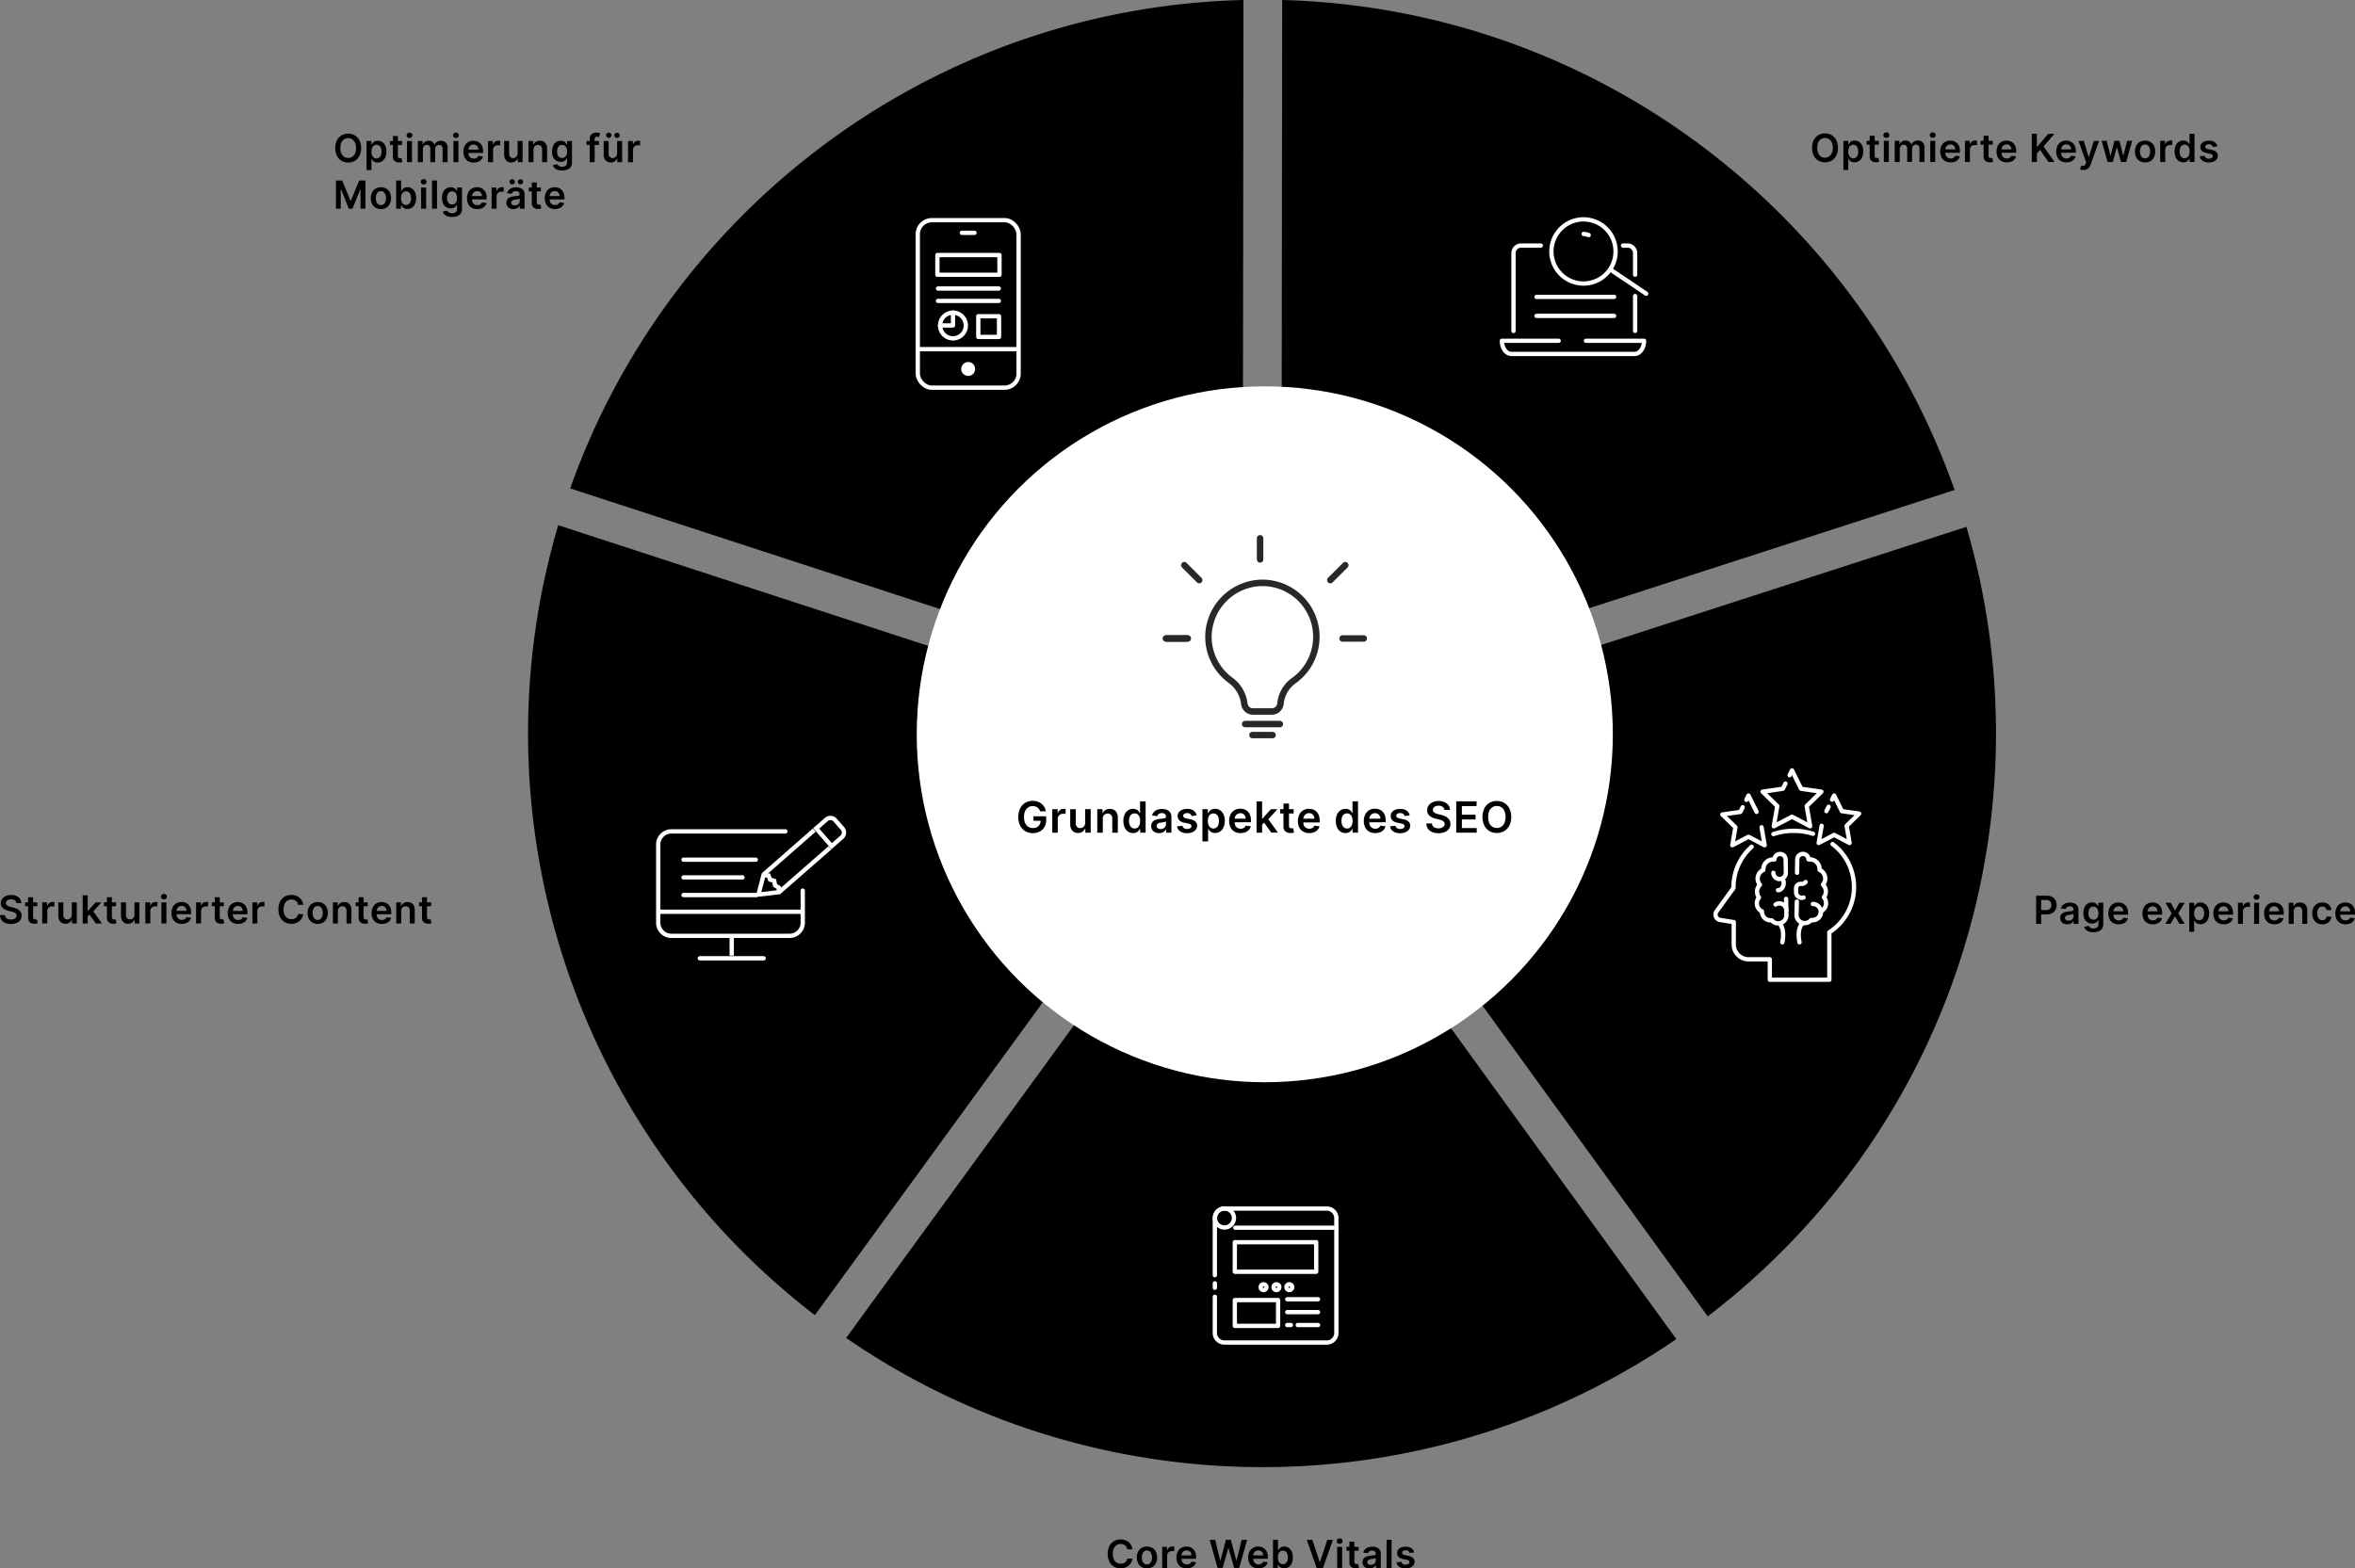 <svg xmlns="http://www.w3.org/2000/svg" viewBox="0 0 1094.25 728.95"><rect x="0" y="0" width="1094.25" height="728.95" fill="#808080" stroke="none"/><defs><style>.cls-1{fill:#fff;}.cls-2,.cls-3,.cls-4{fill:none;}.cls-2,.cls-3{stroke:#fff;stroke-width:2px;}.cls-2,.cls-4{stroke-linecap:round;stroke-linejoin:round;}.cls-3{stroke-miterlimit:10;}.cls-4{stroke:#282828;stroke-width:3px;}</style></defs><g id="Ebene_2" data-name="Ebene 2"><g id="Ebene_1-2" data-name="Ebene 1"><path d="M577.16,369.24l-184,252.61c113.94,78.53,267.73,81.39,385.74.53L595.48,369.26A11.32,11.32,0,0,0,577.16,369.24Z"/><path d="M557,341.2,259.38,244.1A340.93,340.93,0,0,0,378.63,611.25l184-252.61A11.33,11.33,0,0,0,557,341.2Z"/><path d="M610.2,324.15l298-96.42C862.48,97.82,740.37,3.92,595.77,0l-.38,313.34A11.32,11.32,0,0,0,610.2,324.15Z"/><path d="M610.06,358.7,793.5,611.81c115.25-88.22,158.81-235.12,120.19-366.95l-298,96.42A11.31,11.31,0,0,0,610.06,358.7Z"/><path d="M577.39,313.34,577.77,0C433.16,3.6,310.91,97.25,264.94,227l297.61,97.11A11.32,11.32,0,0,0,577.39,313.34Z"/><circle class="cls-1" cx="587.68" cy="341.28" r="161.72"/><line class="cls-2" x1="759.76" y1="137.61" x2="759.76" y2="153.82"/><path class="cls-2" d="M754.15,114.13h2.09a3.53,3.53,0,0,1,3.52,3.53v10"/><path class="cls-2" d="M715.92,114.13h-9.15a3.52,3.52,0,0,0-3.52,3.53v36.16"/><path class="cls-2" d="M724.23,158.39H697.84c0,3.38,2,6.12,4.37,6.12h57.34c2.41,0,4.37-2.74,4.37-6.12h-27"/><path class="cls-2" d="M744.11,104.51a14.91,14.91,0,1,1-6.71-2.46A14.88,14.88,0,0,1,744.11,104.51Z"/><line class="cls-2" x1="764.93" y1="136.5" x2="748.47" y2="125.43"/><path class="cls-2" d="M735.85,108.71a9.6,9.6,0,0,1,2.33.54"/><line class="cls-2" x1="713.93" y1="146.82" x2="750" y2="146.82"/><line class="cls-2" x1="713.93" y1="137.99" x2="750" y2="137.99"/><path class="cls-2" d="M373,413.91V428.6a6.12,6.12,0,0,1-5.85,6.35H311.7a6.11,6.11,0,0,1-5.85-6.35V392.76a6.11,6.11,0,0,1,5.85-6.35h53.23"/><line class="cls-3" x1="339.99" y1="434.95" x2="339.99" y2="444.15"/><line class="cls-2" x1="325.16" y1="445.39" x2="354.83" y2="445.39"/><line class="cls-3" x1="306.09" y1="423.76" x2="372.75" y2="423.76"/><polyline class="cls-3" points="361.77 414.7 361.93 412.6 360.13 411.49 359.75 409.4 357.81 408.81 357.08 406.93 355.07 406.81"/><polyline class="cls-3" points="378.34 385.81 354.85 406.41 352.41 415.78 362.03 414.67 385.68 394"/><path class="cls-3" d="M383.71,381.54h5.21a2.87,2.87,0,0,1,2.87,2.87v6.29a0,0,0,0,1,0,0H380.85a0,0,0,0,1,0,0v-6.29A2.87,2.87,0,0,1,383.71,381.54Z" transform="translate(423.2 -158.83) rotate(48.89)"/><line class="cls-2" x1="317.6" y1="407.79" x2="345" y2="407.79"/><line class="cls-2" x1="317.6" y1="416.01" x2="351.17" y2="416.01"/><line class="cls-2" x1="317.6" y1="399.56" x2="351.17" y2="399.56"/><line class="cls-2" x1="564.48" y1="598.54" x2="564.48" y2="596.45"/><path class="cls-2" d="M564.48,592.66V566.14a4.44,4.44,0,0,1,4.43-4.43h47.6a4.44,4.44,0,0,1,4.43,4.43v53.4a4.43,4.43,0,0,1-4.43,4.43h-47.6a4.43,4.43,0,0,1-4.43-4.43V602.72"/><line class="cls-2" x1="619.39" y1="570.61" x2="573.99" y2="570.61"/><rect class="cls-2" x="573.76" y="604.25" width="20.11" height="11.99"/><rect class="cls-2" x="573.76" y="577.35" width="37.81" height="13.73"/><line class="cls-2" x1="598.12" y1="603.86" x2="612.43" y2="603.86"/><line class="cls-2" x1="598.12" y1="609.85" x2="612.43" y2="609.85"/><polyline class="cls-2" points="603 615.84 605.09 615.84 607.08 615.84 612.43 615.84"/><line class="cls-2" x1="598.12" y1="615.84" x2="599.81" y2="615.84"/><circle class="cls-2" cx="587.1" cy="598.25" r="1.35"/><circle class="cls-2" cx="599.08" cy="598.25" r="1.35"/><circle class="cls-2" cx="593.09" cy="598.25" r="1.35"/><circle class="cls-2" cx="568.95" cy="566.1" r="4.42"/><path class="cls-2" d="M813.92,393.55a25.2,25.2,0,0,0-8.46,18.7c0,.16,0,.32,0,.48l-7.87,10.86a2.52,2.52,0,0,0,.07,3.06h0a2.58,2.58,0,0,0,1.61.93l6.32,1V439a6.86,6.86,0,0,0,6.86,6.86h9.89v9.49H850V433.29a25,25,0,0,0,1.5-41"/><path class="cls-2" d="M842.42,387.52a30.13,30.13,0,0,0-18.4.14"/><path class="cls-2" d="M825,420.4a3.24,3.24,0,0,1,5,2.68"/><path class="cls-2" d="M824,405.67a2.9,2.9,0,1,0,5.8,0v-.47l-.11-5.63a2.6,2.6,0,0,0-5.2-.13c-.2,0-.4,0-.6,0a4.55,4.55,0,0,0-4.55,4.55c0,.12,0,.24,0,.36a4.38,4.38,0,0,0-1.58,6.89,4.49,4.49,0,0,0-.44,5.9,4.14,4.14,0,0,0-1,2.68,4,4,0,0,0,2.38,3.75c0,.06,0,.12,0,.18a4,4,0,0,0,4,4,4.91,4.91,0,0,0,.55,0,3.83,3.83,0,0,0,6.81-2.4l-.16-7.58"/><path class="cls-2" d="M828.19,408.26a3.93,3.93,0,0,1,.61,2.14c0,1.85-1.19,3.35-2.66,3.35"/><path class="cls-2" d="M835,405.64v-.47l.11-5.64a2.6,2.6,0,0,1,5.2-.12c.2,0,.4,0,.6,0a4.55,4.55,0,0,1,4.55,4.55c0,.12,0,.24,0,.35a4.4,4.4,0,0,1,2.65,4,4.34,4.34,0,0,1-1.07,2.86,4.48,4.48,0,0,1,.44,5.89,4.19,4.19,0,0,1,1,2.69,4,4,0,0,1-2.38,3.75c0,.06,0,.12,0,.17a4,4,0,0,1-4,4,3.31,3.31,0,0,1-.55-.05,3.83,3.83,0,0,1-6.81-2.39l.16-6.2"/><path class="cls-2" d="M839,409.92l-.2.2a2.35,2.35,0,0,1-1.7.69h-.49a2.05,2.05,0,0,0-1.56.7h0a2.07,2.07,0,0,0-.5,1.39l0,1.81a2.62,2.62,0,0,0,3.48,2.42h0"/><path class="cls-2" d="M842.33,420.15a3.74,3.74,0,0,1,0,7.48"/><path class="cls-2" d="M826.79,429.18s2.73,2,1.38,8.81"/><path class="cls-2" d="M837.52,429.18s-2.73,2-1.38,8.81"/><polyline class="cls-2" points="831.53 360.3 832.65 358.04 836.87 366.59 846.31 367.96 839.48 374.63 841.09 384.03 832.65 379.59 824.2 384.03 825.81 374.63 818.98 367.96 828.42 366.59 829.62 364.17"/><polyline class="cls-2" points="818.51 384.49 819.95 392.86 812.43 388.91 804.92 392.86 806.36 384.49 800.28 378.57 808.68 377.35 809.74 375.19"/><polyline class="cls-2" points="811.44 371.75 812.43 369.74 816.19 377.35"/><line class="cls-2" x1="848.64" y1="377" x2="849.66" y2="374.93"/><polyline class="cls-2" points="851.28 371.65 852.23 369.73 855.82 377 863.84 378.16 858.04 383.82 859.41 391.81 852.23 388.04 845.05 391.81 846.42 383.82"/><rect class="cls-2" x="426.45" y="102.33" width="46.84" height="77.84" rx="6.49"/><line class="cls-2" x1="472.91" y1="162.28" x2="426.87" y2="162.28"/><line class="cls-2" x1="446.93" y1="108.21" x2="452.81" y2="108.21"/><path class="cls-1" d="M453.1,171.49a3.23,3.23,0,1,1-3.23-3.23A3.23,3.23,0,0,1,453.1,171.49Z"/><rect class="cls-2" x="435.56" y="118.54" width="28.85" height="9.15"/><line class="cls-2" x1="464.09" y1="134.1" x2="435.85" y2="134.1"/><line class="cls-2" x1="464.09" y1="139.86" x2="435.85" y2="139.86"/><circle class="cls-2" cx="442.8" cy="151.25" r="5.99" transform="translate(-24.56 128.35) rotate(-16.05)"/><polyline class="cls-2" points="436.81 151.25 442.8 151.25 442.8 145.27"/><rect class="cls-2" x="454.56" y="146.98" width="9.64" height="9.62"/><path d="M7.59,419.72a1.76,1.76,0,0,0-.75-1.31A2.94,2.94,0,0,0,5.12,418a3.21,3.21,0,0,0-1.27.22,1.78,1.78,0,0,0-.81.61,1.42,1.42,0,0,0-.29.87,1.26,1.26,0,0,0,.19.71,1.55,1.55,0,0,0,.51.51,3.43,3.43,0,0,0,.72.35c.27.09.53.17.8.24l1.23.3a8.86,8.86,0,0,1,1.43.47,4.74,4.74,0,0,1,1.23.74,3.24,3.24,0,0,1,.87,1.08,3.29,3.29,0,0,1,.32,1.48,3.56,3.56,0,0,1-.59,2,3.89,3.89,0,0,1-1.7,1.36,6.72,6.72,0,0,1-2.68.49,6.71,6.71,0,0,1-2.65-.48,3.84,3.84,0,0,1-1.75-1.38A4,4,0,0,1,0,425.34H2.33a2.07,2.07,0,0,0,.42,1.14,2.28,2.28,0,0,0,1,.68,3.81,3.81,0,0,0,1.34.22,3.76,3.76,0,0,0,1.36-.23,2.28,2.28,0,0,0,.92-.65,1.62,1.62,0,0,0,.34-1,1.3,1.3,0,0,0-.3-.84,2.3,2.3,0,0,0-.83-.57,8.48,8.48,0,0,0-1.23-.4l-1.49-.38a6,6,0,0,1-2.55-1.27,2.89,2.89,0,0,1-.94-2.25,3.38,3.38,0,0,1,.63-2,4.16,4.16,0,0,1,1.72-1.35,6.07,6.07,0,0,1,2.46-.48,5.85,5.85,0,0,1,2.45.48,4,4,0,0,1,1.65,1.34,3.41,3.41,0,0,1,.62,2Z"/><path d="M17.32,419.39v1.79H11.67v-1.79ZM13.07,417h2.31v9.22a1.39,1.39,0,0,0,.15.71.68.68,0,0,0,.38.33,1.42,1.42,0,0,0,.52.09,2.5,2.5,0,0,0,.4,0l.28-.06.39,1.81a3.86,3.86,0,0,1-.53.14,4.68,4.68,0,0,1-.83.09,3.76,3.76,0,0,1-1.57-.26,2.45,2.45,0,0,1-1.1-.91,2.64,2.64,0,0,1-.4-1.53Z"/><path d="M19.61,429.21v-9.82h2.25V421H22a2.5,2.5,0,0,1,.92-1.32,2.61,2.61,0,0,1,1.5-.46,3.24,3.24,0,0,1,.43,0l.4,0v2.13a3.07,3.07,0,0,0-.46-.09,4.26,4.26,0,0,0-.61,0,2.33,2.33,0,0,0-1.13.27,2,2,0,0,0-.79.75,2,2,0,0,0-.29,1.11v5.77Z"/><path d="M33.37,425.08v-5.69h2.32v9.82H33.44v-1.75h-.1a3,3,0,0,1-1.09,1.35,3.19,3.19,0,0,1-1.86.53,3.39,3.39,0,0,1-1.71-.43,3,3,0,0,1-1.15-1.26,4.42,4.42,0,0,1-.42-2v-6.25h2.32v5.89a2.11,2.11,0,0,0,.51,1.49,1.77,1.77,0,0,0,1.34.55,2.2,2.2,0,0,0,1-.25,2.1,2.1,0,0,0,.79-.75A2.26,2.26,0,0,0,33.37,425.08Z"/><path d="M38.42,429.21V416.12h2.32v13.09Zm2.11-3.08v-2.8h.37l3.53-3.94h2.7l-4.34,4.83h-.48Zm4,3.08-3.19-4.47L43,423.11l4.4,6.1Z"/><path d="M53.93,419.39v1.79H48.28v-1.79ZM49.68,417H52v9.22a1.51,1.51,0,0,0,.14.71.75.75,0,0,0,.38.33,1.51,1.51,0,0,0,.53.09,2.5,2.5,0,0,0,.4,0l.28-.06.39,1.81a3.86,3.86,0,0,1-.53.14,4.69,4.69,0,0,1-.84.09,3.71,3.71,0,0,1-1.56-.26,2.4,2.4,0,0,1-1.1-.91,2.57,2.57,0,0,1-.4-1.53Z"/><path d="M62.48,425.08v-5.69h2.31v9.82H62.55v-1.75h-.1a3,3,0,0,1-1.09,1.35,3.21,3.21,0,0,1-1.86.53,3.39,3.39,0,0,1-1.71-.43,3,3,0,0,1-1.15-1.26,4.42,4.42,0,0,1-.42-2v-6.25h2.32v5.89a2.11,2.11,0,0,0,.51,1.49,1.77,1.77,0,0,0,1.34.55,2.2,2.2,0,0,0,1-.25,2.1,2.1,0,0,0,.79-.75A2.26,2.26,0,0,0,62.48,425.08Z"/><path d="M67.53,429.21v-9.82h2.25V421h.1a2.5,2.5,0,0,1,.92-1.32,2.61,2.61,0,0,1,1.5-.46,3.32,3.32,0,0,1,.43,0l.4,0v2.13a3.37,3.37,0,0,0-.46-.09,4.35,4.35,0,0,0-.61,0,2.4,2.4,0,0,0-1.14.27,2.11,2.11,0,0,0-.79.75,2.13,2.13,0,0,0-.28,1.11v5.77Z"/><path d="M76.2,418a1.32,1.32,0,0,1-1-.37,1.15,1.15,0,0,1-.4-.88,1.18,1.18,0,0,1,.4-.9,1.36,1.36,0,0,1,1-.36,1.33,1.33,0,0,1,.94.36,1.18,1.18,0,0,1,.4.9,1.15,1.15,0,0,1-.4.88A1.3,1.3,0,0,1,76.2,418ZM75,429.21v-9.82h2.32v9.82Z"/><path d="M84.43,429.4a5,5,0,0,1-2.55-.62A4.08,4.08,0,0,1,80.24,427a6.41,6.41,0,0,1,0-5.33,4.33,4.33,0,0,1,1.62-1.79,4.55,4.55,0,0,1,2.45-.65,5.07,5.07,0,0,1,1.71.29,4.17,4.17,0,0,1,1.44.9,4.33,4.33,0,0,1,1,1.55,6.15,6.15,0,0,1,.36,2.22v.71h-8v-1.56h5.83a2.51,2.51,0,0,0-.29-1.18,2.12,2.12,0,0,0-.78-.82,2.45,2.45,0,0,0-2.42,0,2.44,2.44,0,0,0-.83.89,2.52,2.52,0,0,0-.3,1.21v1.37a3.15,3.15,0,0,0,.31,1.46,2.22,2.22,0,0,0,.88.94,2.62,2.62,0,0,0,1.31.32,2.69,2.69,0,0,0,.92-.15,2,2,0,0,0,.71-.42,1.76,1.76,0,0,0,.45-.7l2.16.25a3.45,3.45,0,0,1-.78,1.49,3.8,3.8,0,0,1-1.46,1A5.57,5.57,0,0,1,84.43,429.4Z"/><path d="M91.11,429.21v-9.82h2.25V421h.1a2.45,2.45,0,0,1,.92-1.32,2.61,2.61,0,0,1,1.5-.46,3.32,3.32,0,0,1,.43,0l.4,0v2.13a3.37,3.37,0,0,0-.46-.09,4.35,4.35,0,0,0-.61,0,2.4,2.4,0,0,0-1.14.27,2.11,2.11,0,0,0-.79.75,2.13,2.13,0,0,0-.28,1.11v5.77Z"/><path d="M104,419.39v1.79H98.4v-1.79ZM99.79,417h2.32v9.22a1.51,1.51,0,0,0,.14.71.71.71,0,0,0,.38.33,1.47,1.47,0,0,0,.53.09,2.6,2.6,0,0,0,.4,0l.27-.06.39,1.81a3.66,3.66,0,0,1-.52.14,4.69,4.69,0,0,1-.84.09,3.71,3.71,0,0,1-1.56-.26,2.43,2.43,0,0,1-1.11-.91,2.72,2.72,0,0,1-.4-1.53Z"/><path d="M110.58,429.4a4.91,4.91,0,0,1-2.54-.62,4.11,4.11,0,0,1-1.65-1.75,5.87,5.87,0,0,1-.57-2.67,5.76,5.76,0,0,1,.58-2.66,4.2,4.2,0,0,1,1.62-1.79,4.54,4.54,0,0,1,2.44-.65,5.13,5.13,0,0,1,1.72.29,4,4,0,0,1,1.43.9,4.2,4.2,0,0,1,1,1.55,6.15,6.15,0,0,1,.36,2.22v.71h-8v-1.56h5.83a2.51,2.51,0,0,0-.28-1.18,2.08,2.08,0,0,0-.79-.82,2.2,2.2,0,0,0-1.16-.3,2.25,2.25,0,0,0-1.25.34,2.29,2.29,0,0,0-.83.89,2.65,2.65,0,0,0-.31,1.21v1.37a3.28,3.28,0,0,0,.31,1.46,2.29,2.29,0,0,0,.88.94,2.66,2.66,0,0,0,1.32.32,2.63,2.63,0,0,0,.91-.15,1.89,1.89,0,0,0,.71-.42,1.76,1.76,0,0,0,.45-.7l2.17.25a3.45,3.45,0,0,1-.78,1.49,3.8,3.8,0,0,1-1.46,1A5.59,5.59,0,0,1,110.58,429.4Z"/><path d="M117.27,429.21v-9.82h2.24V421h.1a2.46,2.46,0,0,1,.93-1.32,2.56,2.56,0,0,1,1.5-.46,3.39,3.39,0,0,1,.43,0l.4,0v2.13a3.59,3.59,0,0,0-.47-.09,4.26,4.26,0,0,0-.61,0,2.33,2.33,0,0,0-1.13.27,2,2,0,0,0-.79.75,2.14,2.14,0,0,0-.29,1.11v5.77Z"/><path d="M140.9,420.54h-2.39a2.93,2.93,0,0,0-1.06-1.83,2.93,2.93,0,0,0-.93-.48,3.7,3.7,0,0,0-1.12-.16,3.45,3.45,0,0,0-1.89.53,3.58,3.58,0,0,0-1.29,1.56,7,7,0,0,0,0,5,3.32,3.32,0,0,0,3.17,2.07,3.63,3.63,0,0,0,1.11-.16,2.9,2.9,0,0,0,1.62-1.21,2.83,2.83,0,0,0,.39-1l2.39,0a5.19,5.19,0,0,1-3.41,4.16,6.26,6.26,0,0,1-2.13.35,6,6,0,0,1-3.08-.8,5.64,5.64,0,0,1-2.14-2.31,8.84,8.84,0,0,1,0-7.24,5.67,5.67,0,0,1,2.14-2.3,6,6,0,0,1,3.07-.8,6.31,6.31,0,0,1,2,.31,5.2,5.2,0,0,1,1.68.89,5,5,0,0,1,1.21,1.45A5.45,5.45,0,0,1,140.9,420.54Z"/><path d="M147.62,429.4a4.75,4.75,0,0,1-2.49-.63A4.23,4.23,0,0,1,143.5,427a6.41,6.41,0,0,1,0-5.33,4.23,4.23,0,0,1,1.63-1.77,4.66,4.66,0,0,1,2.49-.64,4.72,4.72,0,0,1,2.5.64,4.3,4.3,0,0,1,1.63,1.77,6.41,6.41,0,0,1,0,5.33,4.3,4.3,0,0,1-1.63,1.77A4.81,4.81,0,0,1,147.62,429.4Zm0-1.85a2,2,0,0,0,1.3-.43,2.6,2.6,0,0,0,.78-1.16,5.24,5.24,0,0,0,0-3.26,2.57,2.57,0,0,0-.78-1.17,2,2,0,0,0-1.3-.43,2,2,0,0,0-1.33.43,2.67,2.67,0,0,0-.79,1.17,5.24,5.24,0,0,0,0,3.26,2.7,2.7,0,0,0,.79,1.16A2.06,2.06,0,0,0,147.64,427.55Z"/><path d="M157,423.46v5.75h-2.32v-9.82h2.21v1.67H157a2.83,2.83,0,0,1,1.08-1.31,3.27,3.27,0,0,1,1.85-.49,3.47,3.47,0,0,1,1.77.44,2.94,2.94,0,0,1,1.18,1.26,4.35,4.35,0,0,1,.41,2v6.25H161v-5.89a2.23,2.23,0,0,0-.51-1.55,1.82,1.82,0,0,0-1.41-.55,2.2,2.2,0,0,0-1.07.26,1.89,1.89,0,0,0-.74.77A2.49,2.49,0,0,0,157,423.46Z"/><path d="M170.88,419.39v1.79h-5.64v-1.79ZM166.63,417h2.31v9.22a1.39,1.39,0,0,0,.15.71.68.68,0,0,0,.38.33,1.46,1.46,0,0,0,.52.09,2.41,2.41,0,0,0,.4,0l.28-.06.39,1.81a3.5,3.5,0,0,1-.53.14,4.57,4.57,0,0,1-.83.09,3.79,3.79,0,0,1-1.57-.26,2.45,2.45,0,0,1-1.1-.91,2.72,2.72,0,0,1-.4-1.53Z"/><path d="M177.42,429.4a5,5,0,0,1-2.55-.62,4.08,4.08,0,0,1-1.64-1.75,5.74,5.74,0,0,1-.58-2.67,5.89,5.89,0,0,1,.58-2.66,4.33,4.33,0,0,1,1.62-1.79,4.57,4.57,0,0,1,2.45-.65,5.13,5.13,0,0,1,1.72.29,4.22,4.22,0,0,1,1.43.9,4.33,4.33,0,0,1,1,1.55,6.15,6.15,0,0,1,.36,2.22v.71h-8v-1.56h5.83a2.51,2.51,0,0,0-.29-1.18,2.12,2.12,0,0,0-.78-.82,2.24,2.24,0,0,0-1.17-.3,2.28,2.28,0,0,0-1.25.34,2.44,2.44,0,0,0-.83.89,2.52,2.52,0,0,0-.3,1.21v1.37a3.15,3.15,0,0,0,.31,1.46,2.22,2.22,0,0,0,.88.94,2.62,2.62,0,0,0,1.31.32,2.69,2.69,0,0,0,.92-.15,1.89,1.89,0,0,0,.71-.42,1.76,1.76,0,0,0,.45-.7l2.16.25a3.35,3.35,0,0,1-.78,1.49,3.72,3.72,0,0,1-1.46,1A5.57,5.57,0,0,1,177.42,429.4Z"/><path d="M186.42,423.46v5.75H184.1v-9.82h2.21v1.67h.12a2.83,2.83,0,0,1,1.08-1.31,3.27,3.27,0,0,1,1.85-.49,3.47,3.47,0,0,1,1.77.44,2.94,2.94,0,0,1,1.18,1.26,4.35,4.35,0,0,1,.41,2v6.25h-2.31v-5.89a2.23,2.23,0,0,0-.51-1.55,1.82,1.82,0,0,0-1.41-.55,2.2,2.2,0,0,0-1.07.26,1.89,1.89,0,0,0-.74.77A2.49,2.49,0,0,0,186.42,423.46Z"/><path d="M200.34,419.39v1.79H194.7v-1.79ZM196.09,417h2.31v9.22a1.39,1.39,0,0,0,.15.71.68.68,0,0,0,.38.33,1.46,1.46,0,0,0,.52.09,2.41,2.41,0,0,0,.4,0l.28-.06.39,1.81a3.5,3.5,0,0,1-.53.14,4.57,4.57,0,0,1-.83.09,3.79,3.79,0,0,1-1.57-.26,2.45,2.45,0,0,1-1.1-.91,2.72,2.72,0,0,1-.4-1.53Z"/><path d="M167.8,68.82a7.65,7.65,0,0,1-.79,3.62,5.66,5.66,0,0,1-2.15,2.31,6,6,0,0,1-3.08.8,5.87,5.87,0,0,1-3.07-.81,5.63,5.63,0,0,1-2.15-2.3,8.69,8.69,0,0,1,0-7.24,5.63,5.63,0,0,1,2.15-2.3,6.31,6.31,0,0,1,6.15,0A5.63,5.63,0,0,1,167,65.2,7.65,7.65,0,0,1,167.8,68.82Zm-2.38,0a6,6,0,0,0-.47-2.51,3.45,3.45,0,0,0-1.28-1.56,3.68,3.68,0,0,0-3.77,0,3.45,3.45,0,0,0-1.28,1.56,6,6,0,0,0-.47,2.51,6.13,6.13,0,0,0,.47,2.52,3.48,3.48,0,0,0,1.28,1.55,3.62,3.62,0,0,0,3.77,0A3.48,3.48,0,0,0,165,71.34,6.13,6.13,0,0,0,165.42,68.82Z"/><path d="M170.31,79.05V65.55h2.27v1.62h.14a4.69,4.69,0,0,1,.5-.76,2.87,2.87,0,0,1,.88-.7,3.15,3.15,0,0,1,1.42-.29,3.75,3.75,0,0,1,2.06.58A3.93,3.93,0,0,1,179,67.71a6.35,6.35,0,0,1,.54,2.76,6.52,6.52,0,0,1-.53,2.75,4.06,4.06,0,0,1-1.45,1.72,3.69,3.69,0,0,1-2.07.6,3.2,3.2,0,0,1-1.4-.28,2.87,2.87,0,0,1-.89-.68,3.82,3.82,0,0,1-.52-.76h-.1v5.23Zm2.27-8.59a4.76,4.76,0,0,0,.27,1.67,2.54,2.54,0,0,0,.78,1.11,2,2,0,0,0,1.25.4,2,2,0,0,0,1.29-.41A2.6,2.6,0,0,0,177,72.1a4.66,4.66,0,0,0,.27-1.64,4.85,4.85,0,0,0-.26-1.63,2.54,2.54,0,0,0-.78-1.11,2.06,2.06,0,0,0-1.3-.4,2,2,0,0,0-1.25.39,2.36,2.36,0,0,0-.79,1.09A4.86,4.86,0,0,0,172.58,70.46Z"/><path d="M186.81,65.55v1.79h-5.64V65.55Zm-4.25-2.35h2.32v9.21a1.56,1.56,0,0,0,.14.72.76.76,0,0,0,.38.33,1.47,1.47,0,0,0,.53.09,2.38,2.38,0,0,0,.39,0l.28-.06.39,1.81-.52.14a4.69,4.69,0,0,1-.84.09,3.79,3.79,0,0,1-1.57-.26,2.45,2.45,0,0,1-1.1-.91,2.72,2.72,0,0,1-.4-1.53Z"/><path d="M190.27,64.16a1.36,1.36,0,0,1-.94-.37,1.16,1.16,0,0,1-.4-.89,1.14,1.14,0,0,1,.4-.89,1.39,1.39,0,0,1,1.89,0,1.18,1.18,0,0,1,.4.89,1.19,1.19,0,0,1-.4.89A1.36,1.36,0,0,1,190.27,64.16Zm-1.16,11.21V65.55h2.31v9.82Z"/><path d="M194.16,75.37V65.55h2.21v1.67h.12a2.51,2.51,0,0,1,1-1.32,2.92,2.92,0,0,1,1.69-.48,2.85,2.85,0,0,1,1.68.48,2.55,2.55,0,0,1,1,1.32h.1a2.72,2.72,0,0,1,1.11-1.31,3.33,3.33,0,0,1,1.84-.49,3,3,0,0,1,2.21.86,3.38,3.38,0,0,1,.86,2.5v6.59h-2.32V69.13a1.68,1.68,0,0,0-.49-1.34,1.75,1.75,0,0,0-1.19-.42,1.65,1.65,0,0,0-1.3.52,1.92,1.92,0,0,0-.47,1.35v6.13h-2.27V69a1.68,1.68,0,0,0-.46-1.22,1.61,1.61,0,0,0-1.19-.45,1.68,1.68,0,0,0-.91.25,1.86,1.86,0,0,0-.65.71,2.28,2.28,0,0,0-.24,1.07v6Z"/><path d="M211.84,64.16a1.36,1.36,0,0,1-.94-.37,1.16,1.16,0,0,1-.4-.89,1.14,1.14,0,0,1,.4-.89,1.39,1.39,0,0,1,1.89,0,1.14,1.14,0,0,1,.4.89,1.16,1.16,0,0,1-.4.89A1.36,1.36,0,0,1,211.84,64.16Zm-1.16,11.21V65.55H213v9.82Z"/><path d="M220.08,75.56a5,5,0,0,1-2.55-.62,4.08,4.08,0,0,1-1.64-1.75,6.44,6.44,0,0,1,0-5.34,4.32,4.32,0,0,1,1.62-1.79,4.54,4.54,0,0,1,2.45-.64,5.12,5.12,0,0,1,1.71.29,4,4,0,0,1,1.44.9,4.29,4.29,0,0,1,1,1.54,6.25,6.25,0,0,1,.35,2.23v.71h-8V69.53h5.83a2.58,2.58,0,0,0-.29-1.19,2.19,2.19,0,0,0-.78-.82,2.42,2.42,0,0,0-2.42,0,2.37,2.37,0,0,0-.83.89,2.62,2.62,0,0,0-.31,1.21V71a3.19,3.19,0,0,0,.32,1.47,2.18,2.18,0,0,0,.87.93,2.94,2.94,0,0,0,2.23.18,1.94,1.94,0,0,0,.71-.42,1.68,1.68,0,0,0,.46-.7l2.16.24a3.49,3.49,0,0,1-.78,1.5,3.8,3.8,0,0,1-1.46,1A5.57,5.57,0,0,1,220.08,75.56Z"/><path d="M226.76,75.37V65.55H229v1.63h.11a2.46,2.46,0,0,1,.92-1.31,2.54,2.54,0,0,1,1.5-.46H232l.4,0V67.6a3.37,3.37,0,0,0-.46-.09,4.35,4.35,0,0,0-.61,0,2.37,2.37,0,0,0-1.14.27,2,2,0,0,0-.79.75,2.12,2.12,0,0,0-.29,1.1v5.78Z"/><path d="M240.52,71.24V65.55h2.31v9.82h-2.24V73.62h-.1A3,3,0,0,1,239.4,75a3.22,3.22,0,0,1-1.87.52,3.28,3.28,0,0,1-1.7-.43,2.88,2.88,0,0,1-1.15-1.26,4.38,4.38,0,0,1-.42-2V65.55h2.31v5.89a2,2,0,0,0,.52,1.48,1.72,1.72,0,0,0,1.34.55,2.19,2.19,0,0,0,1-.24,2.1,2.1,0,0,0,.79-.75A2.26,2.26,0,0,0,240.52,71.24Z"/><path d="M247.88,69.61v5.76h-2.31V65.55h2.21v1.67h.12A2.72,2.72,0,0,1,249,65.91a3.26,3.26,0,0,1,1.84-.49,3.63,3.63,0,0,1,1.78.43,2.92,2.92,0,0,1,1.17,1.26,4.38,4.38,0,0,1,.42,2v6.26h-2.32v-5.9a2.2,2.2,0,0,0-.51-1.54,1.78,1.78,0,0,0-1.4-.55,2.16,2.16,0,0,0-1.08.26,1.87,1.87,0,0,0-.73.77A2.47,2.47,0,0,0,247.88,69.61Z"/><path d="M261.18,79.25a6.23,6.23,0,0,1-2.15-.33,4,4,0,0,1-1.43-.9,3,3,0,0,1-.76-1.25l2.09-.5a2.2,2.2,0,0,0,.4.57,2,2,0,0,0,.73.47,2.94,2.94,0,0,0,1.15.19,2.65,2.65,0,0,0,1.63-.48,1.79,1.79,0,0,0,.65-1.56V73.6h-.12a3.24,3.24,0,0,1-.52.74,2.68,2.68,0,0,1-.9.63,3.36,3.36,0,0,1-1.4.26,4,4,0,0,1-2.05-.54,3.74,3.74,0,0,1-1.46-1.6,5.85,5.85,0,0,1-.54-2.67,6.27,6.27,0,0,1,.54-2.73A4,4,0,0,1,258.5,66a3.77,3.77,0,0,1,2.06-.58,3.15,3.15,0,0,1,1.42.29,2.91,2.91,0,0,1,.89.7,3.65,3.65,0,0,1,.5.76h.13V65.55h2.28v10a3.44,3.44,0,0,1-.6,2.08,3.59,3.59,0,0,1-1.64,1.23A6.25,6.25,0,0,1,261.18,79.25Zm0-5.84a2.17,2.17,0,0,0,1.26-.36,2.23,2.23,0,0,0,.78-1,4.27,4.27,0,0,0,.27-1.61,4.66,4.66,0,0,0-.26-1.62,2.33,2.33,0,0,0-.78-1.08,2.27,2.27,0,0,0-2.56,0,2.56,2.56,0,0,0-.78,1.1,4.65,4.65,0,0,0-.26,1.59,4.25,4.25,0,0,0,.27,1.58,2.21,2.21,0,0,0,.78,1.05A2.15,2.15,0,0,0,261.19,73.41Z"/><path d="M278.32,65.55v1.79h-5.8V65.55ZM274,75.37V64.62a3.1,3.1,0,0,1,.41-1.65,2.63,2.63,0,0,1,1.11-1,3.59,3.59,0,0,1,1.55-.33,4.83,4.83,0,0,1,1.06.1,5.52,5.52,0,0,1,.7.17l-.46,1.79-.38-.09a1.89,1.89,0,0,0-.49-.05,1.12,1.12,0,0,0-.91.31,1.3,1.3,0,0,0-.27.88v10.6Z"/><path d="M286.75,71.24V65.55h2.32v9.82h-2.25V73.62h-.1A2.92,2.92,0,0,1,285.63,75a3.16,3.16,0,0,1-1.86.52,3.28,3.28,0,0,1-1.7-.43,2.9,2.9,0,0,1-1.16-1.26,4.51,4.51,0,0,1-.41-2V65.55h2.31v5.89a2.08,2.08,0,0,0,.51,1.48,1.74,1.74,0,0,0,1.34.55,2.2,2.2,0,0,0,1-.24,2,2,0,0,0,.78-.75A2.26,2.26,0,0,0,286.75,71.24Zm-3.87-7.14a1.22,1.22,0,0,1-.87-.35A1.17,1.17,0,0,1,282,62a1.22,1.22,0,0,1,.87-.35,1.18,1.18,0,0,1,.87.35,1.2,1.2,0,0,1,0,1.71A1.18,1.18,0,0,1,282.88,64.1Zm3.84,0a1.26,1.26,0,0,1-.88-.35,1.2,1.2,0,0,1,0-1.71,1.26,1.26,0,0,1,.88-.35,1.22,1.22,0,0,1,.87.35,1.22,1.22,0,0,1,0,1.71A1.22,1.22,0,0,1,286.72,64.1Z"/><path d="M291.81,75.37V65.55h2.24v1.63h.1a2.46,2.46,0,0,1,2.42-1.77H297l.4,0V67.6a3.59,3.59,0,0,0-.47-.09,4.26,4.26,0,0,0-.61,0,2.33,2.33,0,0,0-1.13.27,2,2,0,0,0-.79.75,2.12,2.12,0,0,0-.29,1.1v5.78Z"/><path d="M156.1,83.88H159l3.89,9.48H163l3.89-9.48h2.9V97h-2.27V88h-.12l-3.62,9h-1.7l-3.62-9h-.12v9H156.1Z"/><path d="M177,97.16a4.81,4.81,0,0,1-2.5-.63,4.38,4.38,0,0,1-1.63-1.78,5.69,5.69,0,0,1-.58-2.65,5.77,5.77,0,0,1,.58-2.67,4.38,4.38,0,0,1,1.63-1.78,5.26,5.26,0,0,1,5,0,4.32,4.32,0,0,1,1.63,1.78,5.77,5.77,0,0,1,.58,2.67,5.69,5.69,0,0,1-.58,2.65,4.32,4.32,0,0,1-1.63,1.78A4.77,4.77,0,0,1,177,97.16Zm0-1.86a2,2,0,0,0,1.3-.43,2.64,2.64,0,0,0,.79-1.16,4.83,4.83,0,0,0,.25-1.62,4.89,4.89,0,0,0-.25-1.63,2.67,2.67,0,0,0-.79-1.17,2,2,0,0,0-1.3-.44,2,2,0,0,0-1.33.44,2.57,2.57,0,0,0-.78,1.17,4.65,4.65,0,0,0-.26,1.63,4.59,4.59,0,0,0,.26,1.62,2.54,2.54,0,0,0,.78,1.16A2,2,0,0,0,177,95.3Z"/><path d="M184.08,97V83.88h2.31v4.89h.1A4.11,4.11,0,0,1,187,88a2.73,2.73,0,0,1,.88-.7,3.15,3.15,0,0,1,1.42-.29,3.75,3.75,0,0,1,2.06.58,3.93,3.93,0,0,1,1.46,1.71,6.35,6.35,0,0,1,.54,2.76,6.52,6.52,0,0,1-.53,2.75,4.06,4.06,0,0,1-1.45,1.72,3.69,3.69,0,0,1-2.07.6,3.2,3.2,0,0,1-1.4-.28,2.87,2.87,0,0,1-.89-.68,3.82,3.82,0,0,1-.52-.76h-.14V97Zm2.27-4.91a4.76,4.76,0,0,0,.27,1.67,2.48,2.48,0,0,0,.78,1.11,2,2,0,0,0,1.25.4,2,2,0,0,0,1.29-.41,2.52,2.52,0,0,0,.78-1.13,4.66,4.66,0,0,0,.27-1.64,4.85,4.85,0,0,0-.26-1.63,2.54,2.54,0,0,0-.78-1.11,2.06,2.06,0,0,0-1.3-.4,2,2,0,0,0-1.25.39,2.36,2.36,0,0,0-.79,1.09A4.86,4.86,0,0,0,186.35,92.06Z"/><path d="M196.85,85.75a1.36,1.36,0,0,1-.95-.36,1.16,1.16,0,0,1-.4-.89,1.14,1.14,0,0,1,.4-.89,1.36,1.36,0,0,1,.95-.37,1.34,1.34,0,0,1,.94.37,1.14,1.14,0,0,1,.4.89,1.16,1.16,0,0,1-.4.89A1.33,1.33,0,0,1,196.85,85.75ZM195.68,97V87.15H198V97Z"/><path d="M203.05,83.88V97h-2.32V83.88Z"/><path d="M210.06,100.85a6.23,6.23,0,0,1-2.15-.33,4,4,0,0,1-1.43-.9,3,3,0,0,1-.76-1.25l2.09-.5a2.2,2.2,0,0,0,.4.57,2,2,0,0,0,.73.47,2.94,2.94,0,0,0,1.15.19,2.71,2.71,0,0,0,1.63-.47,1.83,1.83,0,0,0,.65-1.57V95.2h-.12a3.24,3.24,0,0,1-.52.74,2.68,2.68,0,0,1-.9.63,3.36,3.36,0,0,1-1.4.26,4,4,0,0,1-2.05-.54,3.74,3.74,0,0,1-1.46-1.6,5.86,5.86,0,0,1-.54-2.66,6.28,6.28,0,0,1,.54-2.74,4,4,0,0,1,1.46-1.69,3.77,3.77,0,0,1,2.06-.58,3.15,3.15,0,0,1,1.42.29,2.77,2.77,0,0,1,.89.7,3.65,3.65,0,0,1,.5.76h.13V87.15h2.28v10a3.44,3.44,0,0,1-.6,2.08,3.59,3.59,0,0,1-1.64,1.23A6.25,6.25,0,0,1,210.06,100.85Zm0-5.84a2.17,2.17,0,0,0,1.26-.36,2.23,2.23,0,0,0,.78-1,4.27,4.27,0,0,0,.27-1.61,4.66,4.66,0,0,0-.26-1.62,2.33,2.33,0,0,0-.78-1.08,2.27,2.27,0,0,0-2.56,0,2.56,2.56,0,0,0-.78,1.1,4.65,4.65,0,0,0-.26,1.59,4.25,4.25,0,0,0,.27,1.58,2.21,2.21,0,0,0,.78,1A2.15,2.15,0,0,0,210.07,95Z"/><path d="M221.75,97.16a5,5,0,0,1-2.55-.62,4.08,4.08,0,0,1-1.64-1.75,6.44,6.44,0,0,1,0-5.34,4.32,4.32,0,0,1,1.62-1.79,4.54,4.54,0,0,1,2.45-.64,5.12,5.12,0,0,1,1.71.29,3.77,3.77,0,0,1,1.43.9,4.18,4.18,0,0,1,1,1.54,6.48,6.48,0,0,1,.35,2.23v.71h-8V91.13h5.83a2.58,2.58,0,0,0-.29-1.19,2.14,2.14,0,0,0-.79-.82,2.2,2.2,0,0,0-1.16-.3,2.33,2.33,0,0,0-2.08,1.24,2.62,2.62,0,0,0-.31,1.21v1.36a3.19,3.19,0,0,0,.32,1.47,2.18,2.18,0,0,0,.87.93,2.82,2.82,0,0,0,2.23.18,1.94,1.94,0,0,0,.71-.42,1.78,1.78,0,0,0,.46-.7l2.16.24a3.49,3.49,0,0,1-.78,1.5,3.8,3.8,0,0,1-1.46,1A5.57,5.57,0,0,1,221.75,97.16Z"/><path d="M228.43,97V87.15h2.24v1.63h.11a2.41,2.41,0,0,1,.92-1.31,2.54,2.54,0,0,1,1.5-.46h.43l.4,0V89.2a3.37,3.37,0,0,0-.46-.09,4.45,4.45,0,0,0-.61,0,2.34,2.34,0,0,0-1.14.27,2,2,0,0,0-.79.75,2.12,2.12,0,0,0-.29,1.1V97Z"/><path d="M238.57,97.17a4.13,4.13,0,0,1-1.68-.34,2.72,2.72,0,0,1-1.17-1,2.86,2.86,0,0,1-.44-1.62,2.8,2.8,0,0,1,.31-1.37,2.34,2.34,0,0,1,.84-.87,4,4,0,0,1,1.2-.5,9.92,9.92,0,0,1,1.38-.24c.58-.06,1-.12,1.4-.17a1.9,1.9,0,0,0,.78-.23.52.52,0,0,0,.25-.49v0a1.42,1.42,0,0,0-.43-1.12,1.72,1.72,0,0,0-1.23-.4,2.25,2.25,0,0,0-1.35.37,1.88,1.88,0,0,0-.67.88l-2.16-.31a3.47,3.47,0,0,1,.85-1.5,3.81,3.81,0,0,1,1.44-.91,5.58,5.58,0,0,1,1.88-.3,6.18,6.18,0,0,1,1.41.17,4,4,0,0,1,1.28.54,2.92,2.92,0,0,1,.94,1,3.38,3.38,0,0,1,.35,1.64V97h-2.22V95.62h-.08a2.79,2.79,0,0,1-.59.76,2.7,2.7,0,0,1-1,.57A3.88,3.88,0,0,1,238.57,97.17ZM238,85.7a1.26,1.26,0,0,1-.88-.35,1.2,1.2,0,0,1,0-1.71,1.26,1.26,0,0,1,.88-.35,1.22,1.22,0,0,1,.87.35,1.22,1.22,0,0,1,0,1.71A1.22,1.22,0,0,1,238,85.7Zm1.21,9.76a2.57,2.57,0,0,0,1.21-.27,2.17,2.17,0,0,0,.79-.74,2,2,0,0,0,.28-1V92.29a1.19,1.19,0,0,1-.37.16c-.17,0-.37.1-.58.14l-.63.1-.55.08a3.54,3.54,0,0,0-.92.23,1.47,1.47,0,0,0-.65.44,1.08,1.08,0,0,0-.23.73,1.11,1.11,0,0,0,.46,1A2,2,0,0,0,239.17,95.46Zm2.62-9.76a1.22,1.22,0,0,1-.87-.35,1.17,1.17,0,0,1,0-1.71,1.22,1.22,0,0,1,.87-.35,1.18,1.18,0,0,1,.87.35,1.2,1.2,0,0,1,0,1.71A1.18,1.18,0,0,1,241.79,85.7Z"/><path d="M251.35,87.15v1.79H245.7V87.15ZM247.1,84.8h2.31V94a1.43,1.43,0,0,0,.15.72.72.72,0,0,0,.38.33,1.42,1.42,0,0,0,.52.09,2.5,2.5,0,0,0,.4,0l.28-.06.39,1.81c-.13,0-.3.09-.53.14a4.68,4.68,0,0,1-.83.09,3.61,3.61,0,0,1-1.57-.27,2.37,2.37,0,0,1-1.1-.9,2.64,2.64,0,0,1-.4-1.53Z"/><path d="M257.89,97.16a5,5,0,0,1-2.55-.62,4.08,4.08,0,0,1-1.64-1.75,6.44,6.44,0,0,1,0-5.34,4.46,4.46,0,0,1,1.62-1.79,4.54,4.54,0,0,1,2.45-.64,5.12,5.12,0,0,1,1.71.29,3.89,3.89,0,0,1,1.44.9,4.29,4.29,0,0,1,1,1.54,6.24,6.24,0,0,1,.36,2.23v.71h-8V91.13H260a2.58,2.58,0,0,0-.29-1.19,2.19,2.19,0,0,0-.78-.82,2.42,2.42,0,0,0-2.42,0,2.37,2.37,0,0,0-.83.89,2.49,2.49,0,0,0-.3,1.21v1.36a3.19,3.19,0,0,0,.31,1.47,2.18,2.18,0,0,0,.87.93,2.59,2.59,0,0,0,1.32.33,2.69,2.69,0,0,0,.92-.15,2.12,2.12,0,0,0,.71-.42,1.76,1.76,0,0,0,.45-.7l2.16.24a3.49,3.49,0,0,1-.78,1.5,3.8,3.8,0,0,1-1.46,1A5.57,5.57,0,0,1,257.89,97.16Z"/><path d="M854,68.72a7.65,7.65,0,0,1-.79,3.62,5.53,5.53,0,0,1-2.15,2.31,6.31,6.31,0,0,1-6.15,0,5.72,5.72,0,0,1-2.15-2.31,8.69,8.69,0,0,1,0-7.24,5.63,5.63,0,0,1,2.15-2.3,6.31,6.31,0,0,1,6.15,0,5.57,5.57,0,0,1,2.15,2.3A7.68,7.68,0,0,1,854,68.72Zm-2.38,0a6,6,0,0,0-.47-2.51,3.36,3.36,0,0,0-1.28-1.55,3.62,3.62,0,0,0-3.77,0,3.49,3.49,0,0,0-1.28,1.55,7.11,7.11,0,0,0,0,5,3.54,3.54,0,0,0,1.28,1.55,3.43,3.43,0,0,0,5-1.55A6.06,6.06,0,0,0,851.64,68.72Z"/><path d="M856.53,79V65.45h2.28v1.63h.13a4.74,4.74,0,0,1,.5-.77,2.91,2.91,0,0,1,.89-.7,3.09,3.09,0,0,1,1.42-.29,3.82,3.82,0,0,1,2,.58,4,4,0,0,1,1.46,1.71,6.35,6.35,0,0,1,.54,2.76,6.48,6.48,0,0,1-.53,2.75,4.09,4.09,0,0,1-1.45,1.73,3.76,3.76,0,0,1-2.07.59,3.06,3.06,0,0,1-1.4-.28,2.73,2.73,0,0,1-.89-.68,4.3,4.3,0,0,1-.52-.76h-.1V79Zm2.27-8.59a4.72,4.72,0,0,0,.27,1.67,2.37,2.37,0,0,0,.79,1.11,2.18,2.18,0,0,0,2.53,0,2.4,2.4,0,0,0,.78-1.13,4.66,4.66,0,0,0,.27-1.64,4.75,4.75,0,0,0-.26-1.62,2.51,2.51,0,0,0-.78-1.12,2.11,2.11,0,0,0-1.29-.4,2,2,0,0,0-1.26.39,2.39,2.39,0,0,0-.79,1.1A4.8,4.8,0,0,0,858.8,70.36Z"/><path d="M873,65.45v1.79h-5.65V65.45Zm-4.25-2.35h2.31v9.22a1.48,1.48,0,0,0,.14.71.75.75,0,0,0,.38.33,1.51,1.51,0,0,0,.53.09,2.5,2.5,0,0,0,.4,0l.28-.06.38,1.81a3.31,3.31,0,0,1-.52.14,3.37,3.37,0,0,1-.84.09,3.71,3.71,0,0,1-1.56-.26,2.48,2.48,0,0,1-1.11-.91,2.62,2.62,0,0,1-.39-1.53Z"/><path d="M876.5,64.06a1.32,1.32,0,0,1-1-.37,1.17,1.17,0,0,1-.4-.88,1.21,1.21,0,0,1,.4-.9,1.36,1.36,0,0,1,1-.36,1.37,1.37,0,0,1,1,.36,1.2,1.2,0,0,1,.39.9,1.16,1.16,0,0,1-.39.88A1.34,1.34,0,0,1,876.5,64.06Zm-1.17,11.21V65.45h2.32v9.82Z"/><path d="M880.38,75.27V65.45h2.22v1.67h.11a2.64,2.64,0,0,1,1-1.32,2.92,2.92,0,0,1,1.69-.48,2.81,2.81,0,0,1,1.69.49,2.55,2.55,0,0,1,1,1.31h.11a2.64,2.64,0,0,1,1.1-1.31,3.44,3.44,0,0,1,1.84-.49,3,3,0,0,1,2.21.86,3.34,3.34,0,0,1,.86,2.5v6.59h-2.32V69a1.67,1.67,0,0,0-.49-1.34,1.73,1.73,0,0,0-1.18-.43,1.69,1.69,0,0,0-1.31.52,2,2,0,0,0-.47,1.36v6.12h-2.27V68.94a1.58,1.58,0,0,0-1.65-1.67,1.75,1.75,0,0,0-1.56,1,2.21,2.21,0,0,0-.24,1.06v6Z"/><path d="M898.07,64.06a1.32,1.32,0,0,1-1-.37,1.17,1.17,0,0,1-.4-.88,1.21,1.21,0,0,1,.4-.9,1.36,1.36,0,0,1,1-.36,1.37,1.37,0,0,1,.95.36,1.2,1.2,0,0,1,.39.9,1.16,1.16,0,0,1-.39.88A1.34,1.34,0,0,1,898.07,64.06ZM896.9,75.27V65.45h2.32v9.82Z"/><path d="M906.3,75.46a5,5,0,0,1-2.55-.62,4.08,4.08,0,0,1-1.64-1.75,5.74,5.74,0,0,1-.58-2.67,5.89,5.89,0,0,1,.58-2.66A4.33,4.33,0,0,1,903.73,66a4.57,4.57,0,0,1,2.45-.65,5.13,5.13,0,0,1,1.72.29,4.22,4.22,0,0,1,1.43.9,4.33,4.33,0,0,1,1,1.55,6.15,6.15,0,0,1,.36,2.22V71h-8V69.43h5.83a2.51,2.51,0,0,0-.29-1.18,2.12,2.12,0,0,0-.78-.82,2.24,2.24,0,0,0-1.17-.3,2.28,2.28,0,0,0-1.25.34,2.44,2.44,0,0,0-.83.89,2.52,2.52,0,0,0-.3,1.21v1.37a3.12,3.12,0,0,0,.31,1.46,2.22,2.22,0,0,0,.88.94,2.62,2.62,0,0,0,1.31.32,2.69,2.69,0,0,0,.92-.15,1.89,1.89,0,0,0,.71-.42,1.76,1.76,0,0,0,.45-.7l2.16.25a3.35,3.35,0,0,1-.78,1.49,3.72,3.72,0,0,1-1.46,1A5.57,5.57,0,0,1,906.3,75.46Z"/><path d="M913,75.27V65.45h2.25v1.64h.1a2.5,2.5,0,0,1,.92-1.32,2.61,2.61,0,0,1,1.5-.46l.43,0a3.35,3.35,0,0,1,.4,0V67.5a3.37,3.37,0,0,0-.46-.09,4.35,4.35,0,0,0-.61,0,2.4,2.4,0,0,0-1.14.27,2.11,2.11,0,0,0-.79.75,2.13,2.13,0,0,0-.28,1.11v5.77Z"/><path d="M925.92,65.45v1.79h-5.65V65.45Zm-4.25-2.35H924v9.22a1.48,1.48,0,0,0,.14.71.75.75,0,0,0,.38.33,1.51,1.51,0,0,0,.53.09,2.5,2.5,0,0,0,.4,0l.28-.06.38,1.81a3.66,3.66,0,0,1-.52.14,3.37,3.37,0,0,1-.84.09,3.71,3.71,0,0,1-1.56-.26,2.43,2.43,0,0,1-1.11-.91,2.62,2.62,0,0,1-.39-1.53Z"/><path d="M932.46,75.46a4.92,4.92,0,0,1-2.55-.62,4.17,4.17,0,0,1-1.65-1.75,5.87,5.87,0,0,1-.57-2.67,5.76,5.76,0,0,1,.58-2.66A4.2,4.2,0,0,1,929.89,66a4.54,4.54,0,0,1,2.44-.65,5.13,5.13,0,0,1,1.72.29,4,4,0,0,1,1.43.9,4.08,4.08,0,0,1,1,1.55,6.15,6.15,0,0,1,.36,2.22V71h-8.05V69.43h5.83a2.51,2.51,0,0,0-.28-1.18,2.08,2.08,0,0,0-.79-.82,2.2,2.2,0,0,0-1.16-.3,2.25,2.25,0,0,0-1.25.34,2.29,2.29,0,0,0-.83.89,2.65,2.65,0,0,0-.31,1.21v1.37a3.12,3.12,0,0,0,.32,1.46,2.2,2.2,0,0,0,.87.94,2.69,2.69,0,0,0,1.32.32,2.59,2.59,0,0,0,.91-.15,1.84,1.84,0,0,0,1.17-1.12l2.16.25a3.45,3.45,0,0,1-.78,1.49,3.8,3.8,0,0,1-1.46,1A5.57,5.57,0,0,1,932.46,75.46Z"/><path d="M944.07,75.27V62.18h2.37v6h.16l5.11-6h2.89l-5.06,5.87,5.11,7.22H951.8l-3.91-5.61-1.45,1.71v3.9Z"/><path d="M960.14,75.46a5,5,0,0,1-2.55-.62A4.08,4.08,0,0,1,956,73.09a6.41,6.41,0,0,1,0-5.33A4.33,4.33,0,0,1,957.57,66a4.55,4.55,0,0,1,2.45-.65,5.07,5.07,0,0,1,1.71.29,4.17,4.17,0,0,1,1.44.9,4.33,4.33,0,0,1,1,1.55,6.15,6.15,0,0,1,.36,2.22V71h-8V69.43h5.83a2.51,2.51,0,0,0-.29-1.18,2.12,2.12,0,0,0-.78-.82,2.45,2.45,0,0,0-2.42,0,2.44,2.44,0,0,0-.83.89,2.52,2.52,0,0,0-.3,1.21v1.37A3.12,3.12,0,0,0,958,72.4a2.22,2.22,0,0,0,.88.94,2.62,2.62,0,0,0,1.31.32,2.69,2.69,0,0,0,.92-.15,2,2,0,0,0,.71-.42,1.76,1.76,0,0,0,.45-.7l2.16.25a3.45,3.45,0,0,1-.78,1.49,3.8,3.8,0,0,1-1.46,1A5.57,5.57,0,0,1,960.14,75.46Z"/><path d="M968,79a4.79,4.79,0,0,1-.87-.07,3.81,3.81,0,0,1-.64-.17l.54-1.8a3.6,3.6,0,0,0,.9.14,1.15,1.15,0,0,0,.7-.25,1.79,1.79,0,0,0,.52-.8l.2-.53-3.57-10h2.46l2.26,7.42h.1l2.27-7.42h2.46l-3.93,11a4.32,4.32,0,0,1-.73,1.34,2.94,2.94,0,0,1-1.1.85A3.76,3.76,0,0,1,968,79Z"/><path d="M979.29,75.27l-2.78-9.82h2.36l1.73,6.9h.09l1.76-6.9h2.34l1.76,6.87h.1l1.7-6.87h2.36l-2.78,9.82h-2.41l-1.84-6.64h-.13l-1.84,6.64Z"/><path d="M996.71,75.46a4.75,4.75,0,0,1-2.49-.63,4.25,4.25,0,0,1-1.64-1.77,6.41,6.41,0,0,1,0-5.33A4.25,4.25,0,0,1,994.22,66a5.16,5.16,0,0,1,5,0,4.17,4.17,0,0,1,1.63,1.77,6.41,6.41,0,0,1,0,5.33,4.17,4.17,0,0,1-1.63,1.77A4.75,4.75,0,0,1,996.71,75.46Zm0-1.85a2,2,0,0,0,1.31-.43,2.6,2.6,0,0,0,.78-1.16,5.24,5.24,0,0,0,0-3.26,2.57,2.57,0,0,0-.78-1.17,2.23,2.23,0,0,0-2.63,0,2.51,2.51,0,0,0-.79,1.17,5.24,5.24,0,0,0,0,3.26,2.53,2.53,0,0,0,.79,1.16A2.05,2.05,0,0,0,996.72,73.61Z"/><path d="M1003.73,75.27V65.45H1006v1.64h.11a2.4,2.4,0,0,1,.92-1.32,2.59,2.59,0,0,1,1.5-.46l.43,0,.4,0V67.5a3.37,3.37,0,0,0-.46-.09,4.49,4.49,0,0,0-.62,0,2.33,2.33,0,0,0-1.13.27,2,2,0,0,0-.79.75,2.14,2.14,0,0,0-.29,1.11v5.77Z"/><path d="M1014.46,75.44a3.76,3.76,0,0,1-2.07-.59,4,4,0,0,1-1.44-1.73,7.36,7.36,0,0,1,0-5.51,4,4,0,0,1,1.46-1.71,3.82,3.82,0,0,1,2.05-.58,3.12,3.12,0,0,1,1.42.29,2.87,2.87,0,0,1,.88.7,4.25,4.25,0,0,1,.51.77h.09v-4.9h2.32V75.27h-2.27V73.72h-.14a4.3,4.3,0,0,1-.52.76,2.88,2.88,0,0,1-.9.68A3,3,0,0,1,1014.46,75.44Zm.65-1.9a2,2,0,0,0,1.25-.4,2.37,2.37,0,0,0,.79-1.11,4.72,4.72,0,0,0,.27-1.67,4.56,4.56,0,0,0-.27-1.65,2.45,2.45,0,0,0-.78-1.1,2,2,0,0,0-1.26-.39,2.07,2.07,0,0,0-1.29.4,2.37,2.37,0,0,0-.78,1.12,4.52,4.52,0,0,0-.26,1.62A4.67,4.67,0,0,0,1013,72a2.49,2.49,0,0,0,.79,1.13A2,2,0,0,0,1015.11,73.54Z"/><path d="M1030.29,68.05l-2.11.23a1.66,1.66,0,0,0-.9-1.06,2.24,2.24,0,0,0-.91-.17,2.18,2.18,0,0,0-1.21.31.93.93,0,0,0-.49.81.85.85,0,0,0,.32.7,2.58,2.58,0,0,0,1.07.44l1.68.36a4.3,4.3,0,0,1,2.07,1,2.34,2.34,0,0,1,.69,1.71A2.73,2.73,0,0,1,1030,74a3.6,3.6,0,0,1-1.48,1.11,5.69,5.69,0,0,1-2.18.39,5,5,0,0,1-2.9-.76,3,3,0,0,1-1.31-2.11l2.26-.22a1.6,1.6,0,0,0,.65,1,2.3,2.3,0,0,0,1.3.34,2.35,2.35,0,0,0,1.32-.34,1,1,0,0,0,.5-.84.88.88,0,0,0-.32-.7,2.34,2.34,0,0,0-1-.42l-1.67-.35a4,4,0,0,1-2.09-1,2.42,2.42,0,0,1-.67-1.78,2.49,2.49,0,0,1,.49-1.57,3.27,3.27,0,0,1,1.4-1,5.56,5.56,0,0,1,2.08-.37,4.5,4.5,0,0,1,2.72.74A3.11,3.11,0,0,1,1030.29,68.05Z"/><path d="M946.08,429.39V416.3H951a5.14,5.14,0,0,1,2.53.57,3.77,3.77,0,0,1,1.55,1.54,5,5,0,0,1,0,4.46,3.7,3.7,0,0,1-1.57,1.54A5.34,5.34,0,0,1,951,425H947.7v-2h2.93a3,3,0,0,0,1.45-.31,1.92,1.92,0,0,0,.83-.84,2.71,2.71,0,0,0,.27-1.23,2.65,2.65,0,0,0-.27-1.23,2,2,0,0,0-.83-.83,3.14,3.14,0,0,0-1.46-.29h-2.17v11.1Z"/><path d="M960.57,429.59a4.13,4.13,0,0,1-1.68-.33,2.75,2.75,0,0,1-1.18-1,3,3,0,0,1-.43-1.62,2.85,2.85,0,0,1,.31-1.38,2.24,2.24,0,0,1,.84-.86,4,4,0,0,1,1.2-.5,11.65,11.65,0,0,1,1.38-.25l1.4-.16a1.9,1.9,0,0,0,.78-.23.53.53,0,0,0,.25-.49v0a1.41,1.41,0,0,0-.43-1.11,1.72,1.72,0,0,0-1.23-.4,2.19,2.19,0,0,0-1.35.37,1.88,1.88,0,0,0-.67.88l-2.16-.31a3.37,3.37,0,0,1,.85-1.5,3.73,3.73,0,0,1,1.43-.91,5.66,5.66,0,0,1,1.88-.3,6.18,6.18,0,0,1,1.42.16,4.31,4.31,0,0,1,1.28.55,2.92,2.92,0,0,1,.94,1,3.48,3.48,0,0,1,.35,1.63v6.57h-2.22v-1.34h-.08a3,3,0,0,1-.59.76,2.7,2.7,0,0,1-1,.57A3.89,3.89,0,0,1,960.57,429.59Zm.6-1.7a2.46,2.46,0,0,0,1.21-.28,2.07,2.07,0,0,0,.79-.73,2,2,0,0,0,.28-1v-1.15a1.19,1.19,0,0,1-.37.16c-.17.05-.37.1-.58.14l-.63.1-.55.07a4.58,4.58,0,0,0-.92.23,1.58,1.58,0,0,0-.65.45,1.09,1.09,0,0,0-.24.73,1.11,1.11,0,0,0,.47,1A2.09,2.09,0,0,0,961.17,427.89Z"/><path d="M972.72,433.28a6.23,6.23,0,0,1-2.15-.33,4,4,0,0,1-1.43-.9,3,3,0,0,1-.76-1.25l2.09-.5a2.26,2.26,0,0,0,.41.57,1.92,1.92,0,0,0,.72.47,3,3,0,0,0,1.15.19,2.65,2.65,0,0,0,1.63-.48,1.81,1.81,0,0,0,.65-1.56v-1.86h-.12a3.47,3.47,0,0,1-.52.74,2.58,2.58,0,0,1-.9.63,3.37,3.37,0,0,1-1.4.25,3.94,3.94,0,0,1-2.05-.53,3.79,3.79,0,0,1-1.46-1.6,5.88,5.88,0,0,1-.54-2.67,6.24,6.24,0,0,1,.54-2.73A4,4,0,0,1,970,420a3.77,3.77,0,0,1,2.06-.58,3.15,3.15,0,0,1,1.42.29,2.77,2.77,0,0,1,.89.7,3.65,3.65,0,0,1,.5.76H975v-1.62h2.28v10a3.47,3.47,0,0,1-.6,2.09,3.54,3.54,0,0,1-1.64,1.23A6.45,6.45,0,0,1,972.72,433.28Zm0-5.84a2.17,2.17,0,0,0,1.26-.36,2.23,2.23,0,0,0,.78-1,4.3,4.3,0,0,0,.27-1.61,4.66,4.66,0,0,0-.26-1.62,2.42,2.42,0,0,0-.78-1.09,2.12,2.12,0,0,0-1.27-.38,2,2,0,0,0-1.29.4,2.56,2.56,0,0,0-.78,1.1,4.65,4.65,0,0,0-.26,1.59,4.25,4.25,0,0,0,.27,1.58,2.2,2.2,0,0,0,.78,1A2.15,2.15,0,0,0,972.73,427.44Z"/><path d="M984.41,429.59a5,5,0,0,1-2.55-.62,4.14,4.14,0,0,1-1.64-1.75,6.44,6.44,0,0,1,0-5.34,4.46,4.46,0,0,1,1.62-1.79,4.54,4.54,0,0,1,2.45-.64,5.12,5.12,0,0,1,1.71.29,3.89,3.89,0,0,1,1.44.9,4.29,4.29,0,0,1,1,1.54,6.24,6.24,0,0,1,.36,2.23v.71h-8v-1.56h5.83a2.58,2.58,0,0,0-.29-1.19,2.19,2.19,0,0,0-.78-.82,2.26,2.26,0,0,0-1.17-.3,2.36,2.36,0,0,0-1.25.34,2.49,2.49,0,0,0-1.13,2.11v1.36a3.19,3.19,0,0,0,.31,1.47,2.24,2.24,0,0,0,.87.93,2.58,2.58,0,0,0,1.32.32,2.69,2.69,0,0,0,.92-.14,2.15,2.15,0,0,0,.71-.43,1.73,1.73,0,0,0,.45-.69l2.16.24a3.39,3.39,0,0,1-.78,1.49,3.71,3.71,0,0,1-1.46,1A5.57,5.57,0,0,1,984.41,429.59Z"/><path d="M1000.26,429.59a5,5,0,0,1-2.54-.62,4.16,4.16,0,0,1-1.65-1.75,5.91,5.91,0,0,1-.57-2.68,5.79,5.79,0,0,1,.58-2.66,4.32,4.32,0,0,1,1.62-1.79,4.53,4.53,0,0,1,2.44-.64,5.13,5.13,0,0,1,1.72.29,3.77,3.77,0,0,1,1.43.9,4.16,4.16,0,0,1,1,1.54,6.24,6.24,0,0,1,.36,2.23v.71h-8v-1.56h5.83a2.47,2.47,0,0,0-.29-1.19,2,2,0,0,0-.78-.82,2.2,2.2,0,0,0-1.16-.3,2.34,2.34,0,0,0-1.25.34,2.42,2.42,0,0,0-.84.9,2.74,2.74,0,0,0-.3,1.21v1.36a3.32,3.32,0,0,0,.31,1.47,2.26,2.26,0,0,0,.88.93,2.56,2.56,0,0,0,1.32.32,2.63,2.63,0,0,0,.91-.14,2,2,0,0,0,.71-.43,1.73,1.73,0,0,0,.45-.69l2.17.24a3.39,3.39,0,0,1-.78,1.49,3.71,3.71,0,0,1-1.46,1A5.59,5.59,0,0,1,1000.26,429.59Z"/><path d="M1008.65,419.58l2,3.62,2-3.62h2.45l-3,4.91,3,4.9h-2.43l-2.08-3.53-2.06,3.53h-2.45l3-4.9-2.92-4.91Z"/><path d="M1017.24,433.08v-13.5h2.28v1.62h.13a4.2,4.2,0,0,1,.51-.76,2.62,2.62,0,0,1,.88-.7,3.09,3.09,0,0,1,1.42-.29,3.74,3.74,0,0,1,2,.58,4,4,0,0,1,1.46,1.7,6.42,6.42,0,0,1,.54,2.77,6.52,6.52,0,0,1-.53,2.75,4.06,4.06,0,0,1-1.45,1.72,3.69,3.69,0,0,1-2.07.6,3.2,3.2,0,0,1-1.4-.28,2.86,2.86,0,0,1-.89-.69,3.92,3.92,0,0,1-.52-.75h-.1v5.23Zm2.27-8.59a4.66,4.66,0,0,0,.27,1.66,2.45,2.45,0,0,0,.79,1.12,2,2,0,0,0,1.25.4,2,2,0,0,0,1.28-.41,2.5,2.5,0,0,0,.78-1.13,4.66,4.66,0,0,0,.27-1.64,4.81,4.81,0,0,0-.26-1.63,2.54,2.54,0,0,0-.78-1.11,2,2,0,0,0-1.29-.4,2,2,0,0,0-1.26.39,2.28,2.28,0,0,0-.78,1.09A4.62,4.62,0,0,0,1019.51,424.49Z"/><path d="M1033.19,429.59a5.07,5.07,0,0,1-2.55-.62,4.14,4.14,0,0,1-1.64-1.75,6.44,6.44,0,0,1,0-5.34,4.46,4.46,0,0,1,1.62-1.79,4.54,4.54,0,0,1,2.45-.64,5.07,5.07,0,0,1,1.71.29,3.89,3.89,0,0,1,1.44.9,4.29,4.29,0,0,1,1,1.54,6.24,6.24,0,0,1,.36,2.23v.71h-8v-1.56h5.83a2.58,2.58,0,0,0-.29-1.19,2.19,2.19,0,0,0-.78-.82,2.26,2.26,0,0,0-1.17-.3,2.36,2.36,0,0,0-1.25.34,2.49,2.49,0,0,0-1.13,2.11v1.36a3.19,3.19,0,0,0,.31,1.47,2.2,2.2,0,0,0,.88.93,2.52,2.52,0,0,0,1.31.32,2.69,2.69,0,0,0,.92-.14,2.15,2.15,0,0,0,.71-.43,1.73,1.73,0,0,0,.45-.69l2.16.24a3.39,3.39,0,0,1-.78,1.49,3.71,3.71,0,0,1-1.46,1A5.57,5.57,0,0,1,1033.19,429.59Z"/><path d="M1039.87,429.39v-9.81h2.25v1.63h.1a2.46,2.46,0,0,1,.92-1.31,2.54,2.54,0,0,1,1.5-.46h.43a3.34,3.34,0,0,1,.4.05v2.13a1.76,1.76,0,0,0-.46-.09,4.42,4.42,0,0,0-.61-.05,2.29,2.29,0,0,0-1.14.28,2,2,0,0,0-1.07,1.85v5.77Z"/><path d="M1048.54,418.18a1.36,1.36,0,0,1-1-.36,1.16,1.16,0,0,1-.4-.89,1.14,1.14,0,0,1,.4-.89,1.32,1.32,0,0,1,1-.37,1.3,1.3,0,0,1,.94.37,1.14,1.14,0,0,1,.4.89,1.16,1.16,0,0,1-.4.89A1.33,1.33,0,0,1,1048.54,418.18Zm-1.17,11.21v-9.81h2.32v9.81Z"/><path d="M1056.77,429.59a5.07,5.07,0,0,1-2.55-.62,4.14,4.14,0,0,1-1.64-1.75,6.44,6.44,0,0,1,0-5.34,4.46,4.46,0,0,1,1.62-1.79,4.54,4.54,0,0,1,2.45-.64,5.07,5.07,0,0,1,1.71.29,3.89,3.89,0,0,1,1.44.9,4.29,4.29,0,0,1,1,1.54,6.24,6.24,0,0,1,.36,2.23v.71h-8.05v-1.56h5.83a2.58,2.58,0,0,0-.29-1.19,2.19,2.19,0,0,0-.78-.82,2.26,2.26,0,0,0-1.17-.3,2.36,2.36,0,0,0-1.25.34,2.49,2.49,0,0,0-1.13,2.11v1.36a3.19,3.19,0,0,0,.31,1.47,2.2,2.2,0,0,0,.88.93,2.52,2.52,0,0,0,1.31.32,2.69,2.69,0,0,0,.92-.14,2.15,2.15,0,0,0,.71-.43,1.73,1.73,0,0,0,.45-.69l2.16.24a3.39,3.39,0,0,1-.78,1.49,3.71,3.71,0,0,1-1.46,1A5.57,5.57,0,0,1,1056.77,429.59Z"/><path d="M1065.77,423.64v5.75h-2.32v-9.81h2.21v1.67h.12a2.8,2.8,0,0,1,1.08-1.32,3.35,3.35,0,0,1,1.85-.48,3.52,3.52,0,0,1,1.77.43,3,3,0,0,1,1.18,1.26,4.51,4.51,0,0,1,.41,2v6.25h-2.32V423.5a2.23,2.23,0,0,0-.5-1.54,1.82,1.82,0,0,0-1.41-.56,2.1,2.1,0,0,0-1.07.27,1.87,1.87,0,0,0-.74.76A2.54,2.54,0,0,0,1065.77,423.64Z"/><path d="M1079.07,429.59a4.72,4.72,0,0,1-2.52-.65,4.26,4.26,0,0,1-1.62-1.79,5.79,5.79,0,0,1-.57-2.63,5.89,5.89,0,0,1,.58-2.64,4.34,4.34,0,0,1,1.63-1.79,4.66,4.66,0,0,1,2.49-.64,4.82,4.82,0,0,1,2.12.44,3.59,3.59,0,0,1,2.1,3.09h-2.22a2.16,2.16,0,0,0-.63-1.19,1.86,1.86,0,0,0-1.34-.47,2.08,2.08,0,0,0-1.25.38,2.39,2.39,0,0,0-.83,1.09,4.34,4.34,0,0,0-.3,1.7,4.69,4.69,0,0,0,.29,1.72,2.49,2.49,0,0,0,.83,1.1,2.27,2.27,0,0,0,2.18.2,1.86,1.86,0,0,0,.68-.57,2.14,2.14,0,0,0,.37-.9h2.22a3.81,3.81,0,0,1-.62,1.84,3.61,3.61,0,0,1-1.44,1.26A4.83,4.83,0,0,1,1079.07,429.59Z"/><path d="M1089.89,429.59a5,5,0,0,1-2.55-.62,4.22,4.22,0,0,1-1.65-1.75,5.91,5.91,0,0,1-.57-2.68,5.79,5.79,0,0,1,.58-2.66,4.32,4.32,0,0,1,1.62-1.79,4.54,4.54,0,0,1,2.45-.64,5.12,5.12,0,0,1,1.71.29,3.77,3.77,0,0,1,1.43.9,4,4,0,0,1,1,1.54,6.24,6.24,0,0,1,.36,2.23v.71h-8v-1.56H1092a2.71,2.71,0,0,0-.29-1.19,2.14,2.14,0,0,0-.79-.82,2.2,2.2,0,0,0-1.16-.3,2.34,2.34,0,0,0-1.25.34,2.39,2.39,0,0,0-.83.9,2.62,2.62,0,0,0-.31,1.21v1.36a3.19,3.19,0,0,0,.32,1.47,2.24,2.24,0,0,0,.87.93,2.94,2.94,0,0,0,2.23.18,2,2,0,0,0,.71-.43,1.86,1.86,0,0,0,.46-.69l2.16.24a3.39,3.39,0,0,1-.78,1.49,3.71,3.71,0,0,1-1.46,1A5.57,5.57,0,0,1,1089.89,429.59Z"/><path d="M526.21,720.08h-2.39a2.85,2.85,0,0,0-.37-1.05,3,3,0,0,0-.69-.78,2.93,2.93,0,0,0-.93-.48,3.65,3.65,0,0,0-1.12-.16,3.45,3.45,0,0,0-1.89.53,3.58,3.58,0,0,0-1.29,1.56,7,7,0,0,0,0,5,3.32,3.32,0,0,0,3.17,2.07,3.63,3.63,0,0,0,1.11-.16,2.94,2.94,0,0,0,.92-.46,2.78,2.78,0,0,0,.7-.75,2.83,2.83,0,0,0,.39-1l2.39,0a5.37,5.37,0,0,1-.57,1.75,5.53,5.53,0,0,1-1.16,1.44,5.36,5.36,0,0,1-1.68,1,6.26,6.26,0,0,1-2.13.35,6,6,0,0,1-3.08-.8,5.55,5.55,0,0,1-2.13-2.31,8.79,8.79,0,0,1,0-7.24,5.67,5.67,0,0,1,2.14-2.3,6,6,0,0,1,3.07-.8,6.41,6.41,0,0,1,2,.31,5.26,5.26,0,0,1,1.67.89,5,5,0,0,1,1.21,1.45A5.26,5.26,0,0,1,526.21,720.08Z"/><path d="M532.93,728.94a4.77,4.77,0,0,1-2.49-.63,4.23,4.23,0,0,1-1.63-1.77,5.76,5.76,0,0,1-.58-2.66,5.83,5.83,0,0,1,.58-2.67,4.23,4.23,0,0,1,1.63-1.77,5.18,5.18,0,0,1,5,0,4.3,4.3,0,0,1,1.63,1.77,5.83,5.83,0,0,1,.58,2.67,5.76,5.76,0,0,1-.58,2.66,4.3,4.3,0,0,1-1.63,1.77A4.81,4.81,0,0,1,532.93,728.94Zm0-1.85a2,2,0,0,0,1.3-.43,2.6,2.6,0,0,0,.78-1.16,5.24,5.24,0,0,0,0-3.26,2.57,2.57,0,0,0-.78-1.17,2,2,0,0,0-1.3-.43,2,2,0,0,0-1.33.43,2.67,2.67,0,0,0-.79,1.17,5.44,5.44,0,0,0,0,3.26,2.7,2.7,0,0,0,.79,1.16A2.06,2.06,0,0,0,533,727.09Z"/><path d="M540,728.75v-9.82h2.25v1.64h.1a2.5,2.5,0,0,1,.92-1.32,2.61,2.61,0,0,1,1.5-.46l.43,0,.4,0V721a3.07,3.07,0,0,0-.46-.09,4.26,4.26,0,0,0-.61,0,2.33,2.33,0,0,0-1.13.27,2,2,0,0,0-.79.75,2,2,0,0,0-.29,1.11v5.77Z"/><path d="M551.39,728.94a5.07,5.07,0,0,1-2.55-.61,4.17,4.17,0,0,1-1.64-1.76,6.41,6.41,0,0,1,0-5.33,4.33,4.33,0,0,1,1.62-1.79,4.57,4.57,0,0,1,2.45-.65,5.13,5.13,0,0,1,1.72.29,4.12,4.12,0,0,1,1.43.9,4.33,4.33,0,0,1,1,1.55,6.15,6.15,0,0,1,.36,2.22v.71h-8v-1.56h5.83a2.43,2.43,0,0,0-.29-1.18,2.12,2.12,0,0,0-.78-.82,2.43,2.43,0,0,0-2.41,0,2.39,2.39,0,0,0-.84.89,2.52,2.52,0,0,0-.3,1.21v1.37a3.12,3.12,0,0,0,.31,1.46,2.22,2.22,0,0,0,.88.94,2.62,2.62,0,0,0,1.31.32,2.91,2.91,0,0,0,.92-.14,2,2,0,0,0,.71-.43,1.76,1.76,0,0,0,.45-.7l2.16.25a3.25,3.25,0,0,1-.78,1.49,3.72,3.72,0,0,1-1.46,1A5.37,5.37,0,0,1,551.39,728.94Z"/><path d="M565.76,728.75l-3.7-13.09h2.56l2.35,9.62h.12l2.52-9.62h2.32l2.53,9.63h.11l2.36-9.63h2.55l-3.69,13.09h-2.34l-2.62-9.19h-.1l-2.63,9.19Z"/><path d="M584.72,728.94a5,5,0,0,1-2.55-.61,4.17,4.17,0,0,1-1.64-1.76,6.41,6.41,0,0,1,0-5.33,4.33,4.33,0,0,1,1.62-1.79,4.55,4.55,0,0,1,2.45-.65,5.12,5.12,0,0,1,1.71.29,4.17,4.17,0,0,1,1.44.9,4.33,4.33,0,0,1,1,1.55,6.16,6.16,0,0,1,.35,2.22v.71h-8v-1.56h5.83a2.54,2.54,0,0,0-.29-1.18,2.12,2.12,0,0,0-.78-.82,2.45,2.45,0,0,0-2.42,0,2.44,2.44,0,0,0-.83.89,2.52,2.52,0,0,0-.3,1.21v1.37a3.12,3.12,0,0,0,.31,1.46,2.26,2.26,0,0,0,.87.94,2.69,2.69,0,0,0,1.32.32,3,3,0,0,0,.92-.14,2.15,2.15,0,0,0,.71-.43,1.76,1.76,0,0,0,.45-.7l2.16.25a3.45,3.45,0,0,1-.78,1.49,3.8,3.8,0,0,1-1.46,1A5.37,5.37,0,0,1,584.72,728.94Z"/><path d="M591.5,728.75V715.66h2.32v4.9h.09a4.25,4.25,0,0,1,.51-.77,2.75,2.75,0,0,1,.88-.7,3.09,3.09,0,0,1,1.42-.29,3.8,3.8,0,0,1,2,.58,4,4,0,0,1,1.46,1.71,6.35,6.35,0,0,1,.54,2.76,6.48,6.48,0,0,1-.53,2.75,4,4,0,0,1-1.44,1.73,3.76,3.76,0,0,1-2.07.59,3,3,0,0,1-1.4-.28,2.88,2.88,0,0,1-.9-.68,4.92,4.92,0,0,1-.52-.76h-.13v1.55Zm2.27-4.91a4.72,4.72,0,0,0,.27,1.67,2.44,2.44,0,0,0,.79,1.11,2.18,2.18,0,0,0,2.53,0,2.49,2.49,0,0,0,.79-1.13,4.91,4.91,0,0,0,.26-1.64,4.52,4.52,0,0,0-.26-1.62,2.37,2.37,0,0,0-.78-1.12,2.07,2.07,0,0,0-1.29-.4,2,2,0,0,0-1.26.39,2.38,2.38,0,0,0-.78,1.1A4.56,4.56,0,0,0,593.77,723.84Z"/><path d="M609.79,715.66,613.2,726h.13l3.4-10.3h2.61l-4.62,13.09H611.8l-4.61-13.09Z"/><path d="M622.49,717.54a1.32,1.32,0,0,1-1-.37,1.14,1.14,0,0,1-.4-.88,1.18,1.18,0,0,1,.4-.9,1.36,1.36,0,0,1,1-.36,1.33,1.33,0,0,1,.94.36,1.18,1.18,0,0,1,.4.9,1.14,1.14,0,0,1-.4.88A1.3,1.3,0,0,1,622.49,717.54Zm-1.17,11.21v-9.82h2.32v9.82Z"/><path d="M631.28,718.93v1.79h-5.65v-1.79ZM627,716.58h2.31v9.22a1.48,1.48,0,0,0,.14.71.75.75,0,0,0,.38.33,1.31,1.31,0,0,0,.53.09,2.5,2.5,0,0,0,.4,0l.28-.06.39,1.81a3.86,3.86,0,0,1-.53.14,3.37,3.37,0,0,1-.84.09,3.71,3.71,0,0,1-1.56-.26,2.48,2.48,0,0,1-1.11-.91,2.62,2.62,0,0,1-.39-1.53Z"/><path d="M636.4,729a4,4,0,0,1-1.68-.34,2.66,2.66,0,0,1-1.18-1,3,3,0,0,1-.43-1.62,2.71,2.71,0,0,1,.31-1.38,2.34,2.34,0,0,1,.84-.87,4,4,0,0,1,1.2-.49,8.64,8.64,0,0,1,1.38-.25l1.4-.16a2.07,2.07,0,0,0,.78-.23.54.54,0,0,0,.25-.49v0a1.48,1.48,0,0,0-.43-1.12,1.78,1.78,0,0,0-1.23-.39,2.19,2.19,0,0,0-1.35.37,1.81,1.81,0,0,0-.67.87l-2.16-.31a3.48,3.48,0,0,1,.85-1.5,3.71,3.71,0,0,1,1.43-.9,5.66,5.66,0,0,1,1.88-.31A6.2,6.2,0,0,1,639,719a3.94,3.94,0,0,1,1.28.55,2.76,2.76,0,0,1,.94,1,3.45,3.45,0,0,1,.35,1.63v6.57h-2.22V727.4h-.08a3,3,0,0,1-.59.77,2.85,2.85,0,0,1-1,.56A3.66,3.66,0,0,1,636.4,729Zm.6-1.7a2.46,2.46,0,0,0,1.21-.28,2.09,2.09,0,0,0,.79-.74,2,2,0,0,0,.27-1v-1.16a1,1,0,0,1-.36.17l-.58.13-.63.1-.55.08a4,4,0,0,0-.92.23,1.66,1.66,0,0,0-.65.44,1.13,1.13,0,0,0-.24.74,1.11,1.11,0,0,0,.47,1A2,2,0,0,0,637,727.25Z"/><path d="M646.59,715.66v13.09h-2.32V715.66Z"/><path d="M657.09,721.53l-2.11.23a1.66,1.66,0,0,0-.9-1.06,2.24,2.24,0,0,0-.91-.17,2.18,2.18,0,0,0-1.21.31.93.93,0,0,0-.49.82.87.87,0,0,0,.32.69,2.58,2.58,0,0,0,1.07.44l1.68.36a4.3,4.3,0,0,1,2.07,1,2.34,2.34,0,0,1,.69,1.71,2.73,2.73,0,0,1-.54,1.63,3.6,3.6,0,0,1-1.48,1.11,5.69,5.69,0,0,1-2.18.39,5,5,0,0,1-2.9-.76,3,3,0,0,1-1.31-2.11l2.26-.22a1.6,1.6,0,0,0,.65,1,2.32,2.32,0,0,0,1.3.34,2.35,2.35,0,0,0,1.32-.34,1,1,0,0,0,.51-.84.89.89,0,0,0-.33-.7,2.34,2.34,0,0,0-1-.42l-1.67-.35a4,4,0,0,1-2.09-1,2.42,2.42,0,0,1-.67-1.78,2.49,2.49,0,0,1,.49-1.57,3.27,3.27,0,0,1,1.4-1,5.56,5.56,0,0,1,2.08-.37,4.5,4.5,0,0,1,2.72.74A3.11,3.11,0,0,1,657.09,721.53Z"/><path d="M483.3,377.09a3.83,3.83,0,0,0-.49-1,3.43,3.43,0,0,0-.74-.78,3,3,0,0,0-1-.49,3.89,3.89,0,0,0-1.21-.17,3.73,3.73,0,0,0-2.09.59,3.94,3.94,0,0,0-1.44,1.73,6.74,6.74,0,0,0-.52,2.77,6.65,6.65,0,0,0,.52,2.79,4,4,0,0,0,1.44,1.74,3.94,3.94,0,0,0,2.15.59,4,4,0,0,0,1.92-.43,2.92,2.92,0,0,0,1.25-1.21,3.61,3.61,0,0,0,.44-1.84l.6.09H480.2v-2.06h5.9v1.75a6.29,6.29,0,0,1-.79,3.23,5.4,5.4,0,0,1-2.19,2.1,7.28,7.28,0,0,1-6.72-.17A6.18,6.18,0,0,1,474,383.7a8.74,8.74,0,0,1-.85-4,9.34,9.34,0,0,1,.5-3.15,6.73,6.73,0,0,1,1.41-2.35,6,6,0,0,1,2.11-1.48,6.75,6.75,0,0,1,2.64-.51,7.18,7.18,0,0,1,2.26.35,6.23,6.23,0,0,1,1.85,1,5.48,5.48,0,0,1,1.34,1.54,5.39,5.39,0,0,1,.69,2Z"/><path d="M488.94,387V376.08h2.49v1.82h.11a2.71,2.71,0,0,1,1-1.46,2.78,2.78,0,0,1,1.67-.52l.47,0,.45.05v2.37a3.39,3.39,0,0,0-.52-.11,5.22,5.22,0,0,0-.67,0,2.67,2.67,0,0,0-1.27.3,2.2,2.2,0,0,0-.87.84,2.34,2.34,0,0,0-.32,1.22V387Z"/><path d="M504.22,382.4v-6.32h2.57V387H504.3v-1.94h-.11a3.33,3.33,0,0,1-1.21,1.5,3.53,3.53,0,0,1-2.07.58,3.7,3.7,0,0,1-1.9-.48,3.35,3.35,0,0,1-1.28-1.4,4.87,4.87,0,0,1-.46-2.23v-6.94h2.57v6.55a2.29,2.29,0,0,0,.57,1.64,1.94,1.94,0,0,0,1.49.61,2.38,2.38,0,0,0,1.1-.27,2.26,2.26,0,0,0,.88-.83A2.57,2.57,0,0,0,504.22,382.4Z"/><path d="M512.41,380.6V387h-2.57V376.08h2.45v1.85h.13a3.06,3.06,0,0,1,1.21-1.45,3.65,3.65,0,0,1,2-.54,4,4,0,0,1,2,.48,3.27,3.27,0,0,1,1.3,1.4,4.86,4.86,0,0,1,.46,2.22V387h-2.57v-6.55a2.42,2.42,0,0,0-.57-1.71,2,2,0,0,0-1.55-.62,2.48,2.48,0,0,0-1.2.29,2.1,2.1,0,0,0-.82.85A2.93,2.93,0,0,0,512.41,380.6Z"/><path d="M526.48,387.18a4.13,4.13,0,0,1-2.3-.66,4.52,4.52,0,0,1-1.61-1.92,7.18,7.18,0,0,1-.59-3.05,7,7,0,0,1,.6-3.07,4.44,4.44,0,0,1,1.63-1.9,4.17,4.17,0,0,1,2.28-.64,3.3,3.3,0,0,1,1.57.32,2.87,2.87,0,0,1,1,.77,4.41,4.41,0,0,1,.56.85h.11v-5.44h2.58V387h-2.53v-1.72h-.16a4.46,4.46,0,0,1-.57.84,3.1,3.1,0,0,1-1,.76A3.47,3.47,0,0,1,526.48,387.18Zm.72-2.11a2.26,2.26,0,0,0,1.39-.44,2.78,2.78,0,0,0,.87-1.24,5.26,5.26,0,0,0,.3-1.86,5.38,5.38,0,0,0-.29-1.84,2.69,2.69,0,0,0-.87-1.21,2.24,2.24,0,0,0-1.4-.43,2.27,2.27,0,0,0-1.44.44,2.69,2.69,0,0,0-.86,1.24,5,5,0,0,0-.3,1.8,5.15,5.15,0,0,0,.3,1.82,2.79,2.79,0,0,0,.87,1.26A2.21,2.21,0,0,0,527.2,385.07Z"/><path d="M538.58,387.21a4.46,4.46,0,0,1-1.87-.38,2.86,2.86,0,0,1-1.3-1.1,3.22,3.22,0,0,1-.48-1.8,3,3,0,0,1,.34-1.53,2.55,2.55,0,0,1,.93-1,4.83,4.83,0,0,1,1.33-.55,12.35,12.35,0,0,1,1.54-.27l1.55-.18a2.25,2.25,0,0,0,.87-.26.59.59,0,0,0,.28-.54v0a1.62,1.62,0,0,0-.48-1.25,2,2,0,0,0-1.37-.44,2.43,2.43,0,0,0-1.5.42,2,2,0,0,0-.74,1l-2.4-.34a3.87,3.87,0,0,1,.94-1.67,4.13,4.13,0,0,1,1.6-1,6.26,6.26,0,0,1,2.08-.33,6.94,6.94,0,0,1,1.57.18,4.36,4.36,0,0,1,1.43.61,3.05,3.05,0,0,1,1,1.15,3.76,3.76,0,0,1,.4,1.81V387h-2.47v-1.5h-.09a3.43,3.43,0,0,1-.66.85,3.14,3.14,0,0,1-1.06.63A4.18,4.18,0,0,1,538.58,387.21Zm.66-1.89a2.86,2.86,0,0,0,1.35-.31,2.29,2.29,0,0,0,.87-.82,2.08,2.08,0,0,0,.31-1.12v-1.28a1.14,1.14,0,0,1-.41.18,4.66,4.66,0,0,1-.64.15l-.7.12-.61.08a4.44,4.44,0,0,0-1,.26,1.7,1.7,0,0,0-.71.49,1.2,1.2,0,0,0-.27.81,1.25,1.25,0,0,0,.52,1.08A2.28,2.28,0,0,0,539.24,385.32Z"/><path d="M556,379l-2.34.26a1.88,1.88,0,0,0-.35-.67,1.64,1.64,0,0,0-.65-.5,2.36,2.36,0,0,0-1-.2,2.46,2.46,0,0,0-1.35.35,1,1,0,0,0-.54.9,1,1,0,0,0,.36.78,2.92,2.92,0,0,0,1.19.49l1.86.4a4.7,4.7,0,0,1,2.3,1.05,2.55,2.55,0,0,1,.77,1.9,3,3,0,0,1-.61,1.82,3.83,3.83,0,0,1-1.64,1.22,6.24,6.24,0,0,1-2.41.44,5.61,5.61,0,0,1-3.23-.84,3.33,3.33,0,0,1-1.45-2.35l2.5-.24a1.79,1.79,0,0,0,.73,1.11,2.45,2.45,0,0,0,1.44.38,2.51,2.51,0,0,0,1.47-.38,1.1,1.1,0,0,0,.56-.92,1,1,0,0,0-.36-.78,2.62,2.62,0,0,0-1.11-.47l-1.86-.39a4.38,4.38,0,0,1-2.32-1.1,2.73,2.73,0,0,1-.75-2,2.81,2.81,0,0,1,.55-1.75,3.6,3.6,0,0,1,1.56-1.16,6.06,6.06,0,0,1,2.3-.4,5,5,0,0,1,3,.81A3.42,3.42,0,0,1,556,379Z"/><path d="M558.71,391.08v-15h2.53v1.8h.15A4.93,4.93,0,0,1,562,377a3,3,0,0,1,1-.77,3.33,3.33,0,0,1,1.57-.32,4.18,4.18,0,0,1,2.29.64,4.42,4.42,0,0,1,1.62,1.9,7,7,0,0,1,.6,3.07,7.18,7.18,0,0,1-.59,3.05,4.52,4.52,0,0,1-1.61,1.92,4.1,4.1,0,0,1-2.3.66,3.4,3.4,0,0,1-1.55-.31,3,3,0,0,1-1-.76,5,5,0,0,1-.57-.84h-.11v5.81Zm2.52-9.55a5.26,5.26,0,0,0,.3,1.86,2.73,2.73,0,0,0,.88,1.24,2.42,2.42,0,0,0,2.81,0,2.72,2.72,0,0,0,.87-1.26,5.15,5.15,0,0,0,.3-1.82,5,5,0,0,0-.3-1.8,2.69,2.69,0,0,0-.86-1.24,2.54,2.54,0,0,0-2.84,0,2.69,2.69,0,0,0-.87,1.21A5.38,5.38,0,0,0,561.23,381.53Z"/><path d="M576.43,387.2a5.55,5.55,0,0,1-2.83-.69,4.58,4.58,0,0,1-1.83-1.94,6.57,6.57,0,0,1-.64-3,6.45,6.45,0,0,1,.65-3,4.75,4.75,0,0,1,1.8-2,5,5,0,0,1,2.72-.71,5.46,5.46,0,0,1,1.9.32,4.29,4.29,0,0,1,1.59,1,4.53,4.53,0,0,1,1.09,1.71,6.86,6.86,0,0,1,.4,2.48v.79h-8.94V380.5h6.48a2.79,2.79,0,0,0-.32-1.31,2.41,2.41,0,0,0-.87-.92,2.71,2.71,0,0,0-2.68.05,2.6,2.6,0,0,0-.93,1,2.94,2.94,0,0,0-.34,1.35v1.51a3.54,3.54,0,0,0,.35,1.63,2.5,2.5,0,0,0,1,1,2.91,2.91,0,0,0,1.47.36,3.19,3.19,0,0,0,1-.16,2.3,2.3,0,0,0,.79-.47,2,2,0,0,0,.5-.78l2.4.27a3.63,3.63,0,0,1-.86,1.66,4.07,4.07,0,0,1-1.62,1.09A6.12,6.12,0,0,1,576.43,387.2Z"/><path d="M583.86,387V372.44h2.57V387Zm2.34-3.43v-3.1h.41l3.92-4.38h3l-4.82,5.37h-.54Zm4.5,3.43-3.55-5,1.73-1.81,4.9,6.78Z"/><path d="M601.08,376.08v2h-6.27v-2Zm-4.72-2.62h2.57v10.25a1.55,1.55,0,0,0,.16.79.8.8,0,0,0,.42.37,1.57,1.57,0,0,0,.58.1,2.15,2.15,0,0,0,.45,0l.31-.06.43,2a5.61,5.61,0,0,1-.59.16,5.5,5.5,0,0,1-.92.1,4,4,0,0,1-1.74-.3,2.64,2.64,0,0,1-1.23-1,3,3,0,0,1-.44-1.71Z"/><path d="M608.35,387.2a5.52,5.52,0,0,1-2.83-.69,4.52,4.52,0,0,1-1.83-1.94,7.19,7.19,0,0,1,0-5.93,4.89,4.89,0,0,1,1.8-2,5,5,0,0,1,2.72-.71,5.51,5.51,0,0,1,1.91.32,4.29,4.29,0,0,1,1.59,1A4.66,4.66,0,0,1,612.8,379a6.86,6.86,0,0,1,.4,2.48v.79h-8.94V380.5h6.47a2.67,2.67,0,0,0-.32-1.31,2.27,2.27,0,0,0-.87-.92,2.48,2.48,0,0,0-1.29-.33,2.56,2.56,0,0,0-1.39.38,2.65,2.65,0,0,0-.92,1,2.82,2.82,0,0,0-.34,1.35v1.51a3.41,3.41,0,0,0,.35,1.63,2.44,2.44,0,0,0,1,1,2.87,2.87,0,0,0,1.46.36,3.21,3.21,0,0,0,1-.16,2.51,2.51,0,0,0,.79-.47,2,2,0,0,0,.5-.78l2.4.27a3.72,3.72,0,0,1-.86,1.66,4.14,4.14,0,0,1-1.62,1.09A6.12,6.12,0,0,1,608.35,387.2Z"/><path d="M625.18,387.18a4.15,4.15,0,0,1-2.3-.66,4.5,4.5,0,0,1-1.6-1.92,7.18,7.18,0,0,1-.59-3.05,7,7,0,0,1,.6-3.07,4.42,4.42,0,0,1,1.62-1.9,4.17,4.17,0,0,1,2.28-.64,3.34,3.34,0,0,1,1.58.32,3,3,0,0,1,1,.77,4.93,4.93,0,0,1,.56.85h.11v-5.44H631V387h-2.52v-1.72h-.16a4.11,4.11,0,0,1-.58.84,3.1,3.1,0,0,1-1,.76A3.41,3.41,0,0,1,625.18,387.18Zm.72-2.11a2.22,2.22,0,0,0,1.39-.44,2.73,2.73,0,0,0,.88-1.24,5.26,5.26,0,0,0,.3-1.86,5.14,5.14,0,0,0-.3-1.84,2.62,2.62,0,0,0-.87-1.21,2.52,2.52,0,0,0-2.83,0,2.64,2.64,0,0,0-.87,1.24,5.27,5.27,0,0,0-.29,1.8,5.39,5.39,0,0,0,.29,1.82,2.74,2.74,0,0,0,.88,1.26A2.18,2.18,0,0,0,625.9,385.07Z"/><path d="M639,387.2a5.57,5.57,0,0,1-2.83-.69,4.58,4.58,0,0,1-1.83-1.94,6.57,6.57,0,0,1-.64-3,6.45,6.45,0,0,1,.65-3,4.89,4.89,0,0,1,1.8-2,5,5,0,0,1,2.72-.71,5.51,5.51,0,0,1,1.91.32,4.45,4.45,0,0,1,1.59,1,4.79,4.79,0,0,1,1.09,1.71,7.09,7.09,0,0,1,.39,2.48v.79h-8.94V380.5h6.48a2.79,2.79,0,0,0-.32-1.31,2.41,2.41,0,0,0-.87-.92,2.49,2.49,0,0,0-1.3-.33,2.55,2.55,0,0,0-1.38.38,2.6,2.6,0,0,0-.93,1,2.94,2.94,0,0,0-.34,1.35v1.51a3.54,3.54,0,0,0,.35,1.63,2.5,2.5,0,0,0,1,1,2.91,2.91,0,0,0,1.47.36,3.19,3.19,0,0,0,1-.16,2.3,2.3,0,0,0,.79-.47,2,2,0,0,0,.51-.78l2.4.27a3.64,3.64,0,0,1-.87,1.66,4.07,4.07,0,0,1-1.62,1.09A6.12,6.12,0,0,1,639,387.2Z"/><path d="M655,379l-2.35.26a1.85,1.85,0,0,0-.34-.67,1.61,1.61,0,0,0-.66-.5,2.33,2.33,0,0,0-1-.2,2.45,2.45,0,0,0-1.34.35,1,1,0,0,0-.54.9,1,1,0,0,0,.35.78,3,3,0,0,0,1.19.49l1.86.4a4.69,4.69,0,0,1,2.31,1.05,2.55,2.55,0,0,1,.76,1.9,2.93,2.93,0,0,1-.6,1.82,3.83,3.83,0,0,1-1.64,1.22,6.29,6.29,0,0,1-2.42.44,5.58,5.58,0,0,1-3.22-.84,3.35,3.35,0,0,1-1.46-2.35l2.51-.24a1.78,1.78,0,0,0,.72,1.11,3,3,0,0,0,2.92,0,1.1,1.1,0,0,0,.56-.92,1,1,0,0,0-.36-.78,2.62,2.62,0,0,0-1.11-.47l-1.86-.39a4.46,4.46,0,0,1-2.33-1.1,2.68,2.68,0,0,1-.74-2,2.75,2.75,0,0,1,.55-1.75,3.63,3.63,0,0,1,1.55-1.16,6.15,6.15,0,0,1,2.31-.4,5,5,0,0,1,3,.81A3.46,3.46,0,0,1,655,379Z"/><path d="M671.16,376.44a2,2,0,0,0-.84-1.45,3.26,3.26,0,0,0-1.9-.52,3.79,3.79,0,0,0-1.42.25,2.11,2.11,0,0,0-.9.68,1.63,1.63,0,0,0-.32,1,1.46,1.46,0,0,0,.21.79,1.8,1.8,0,0,0,.57.56,3.8,3.8,0,0,0,.81.39c.29.1.59.19.88.26l1.37.34a9.14,9.14,0,0,1,1.58.52,5.63,5.63,0,0,1,1.38.83,3.75,3.75,0,0,1,1,1.2,3.64,3.64,0,0,1,.35,1.64,3.89,3.89,0,0,1-.65,2.25,4.23,4.23,0,0,1-1.89,1.51,7.21,7.21,0,0,1-3,.55,7.53,7.53,0,0,1-2.94-.53,4.41,4.41,0,0,1-1.95-1.53,4.59,4.59,0,0,1-.75-2.46h2.59a2.2,2.2,0,0,0,.47,1.27,2.5,2.5,0,0,0,1.08.75,4.29,4.29,0,0,0,1.48.25,4.08,4.08,0,0,0,1.51-.26,2.4,2.4,0,0,0,1-.73,1.74,1.74,0,0,0,.38-1.09,1.42,1.42,0,0,0-.34-.94,2.32,2.32,0,0,0-.91-.62,8.81,8.81,0,0,0-1.37-.45l-1.65-.43a6.75,6.75,0,0,1-2.84-1.4,3.24,3.24,0,0,1-1-2.51,3.74,3.74,0,0,1,.7-2.25,4.65,4.65,0,0,1,1.91-1.5,6.59,6.59,0,0,1,2.73-.54,6.41,6.41,0,0,1,2.72.54,4.53,4.53,0,0,1,1.84,1.48,3.83,3.83,0,0,1,.68,2.18Z"/><path d="M676.64,387V372.44h9.46v2.21h-6.83v4h6.34v2.21h-6.34v4h6.88V387Z"/><path d="M702.19,379.71a8.66,8.66,0,0,1-.88,4,6.3,6.3,0,0,1-2.39,2.56,7,7,0,0,1-6.84,0,6.22,6.22,0,0,1-2.38-2.56,9.62,9.62,0,0,1,0-8,6.28,6.28,0,0,1,2.38-2.56,7,7,0,0,1,6.84,0,6.3,6.3,0,0,1,2.39,2.56A8.64,8.64,0,0,1,702.19,379.71Zm-2.65,0a6.65,6.65,0,0,0-.52-2.79,3.91,3.91,0,0,0-1.42-1.73,3.81,3.81,0,0,0-2.1-.58,3.75,3.75,0,0,0-2.09.58,3.93,3.93,0,0,0-1.43,1.73,7.91,7.91,0,0,0,0,5.59,4,4,0,0,0,1.43,1.73,3.75,3.75,0,0,0,2.09.58,3.81,3.81,0,0,0,2.1-.58,4,4,0,0,0,1.42-1.73A6.67,6.67,0,0,0,699.54,379.71Z"/><path class="cls-4" d="M586.58,270.93c-.4,0-.81,0-1.21,0a25.26,25.26,0,0,0-23.83,23.74,25,25,0,0,0,10.21,21.5,15.68,15.68,0,0,1,6.41,10.87,4.08,4.08,0,0,0,4.06,3.65h8.7a4.09,4.09,0,0,0,4.06-3.67,14.86,14.86,0,0,1,6.12-10.63,25.06,25.06,0,0,0-14.52-45.49Z"/><line class="cls-4" x1="578.55" y1="336.52" x2="594.69" y2="336.52"/><line class="cls-4" x1="581.95" y1="341.64" x2="591.3" y2="341.64"/><line class="cls-4" x1="585.5" y1="250.18" x2="585.5" y2="260"/><line class="cls-4" x1="550.28" y1="262.68" x2="557.22" y2="269.62"/><line class="cls-4" x1="541.71" y1="296.74" x2="551.53" y2="296.74"/><line class="cls-4" x1="542.11" y1="296.74" x2="551.93" y2="296.74"/><line class="cls-4" x1="625.09" y1="262.68" x2="618.14" y2="269.62"/><line class="cls-4" x1="633.66" y1="296.74" x2="623.84" y2="296.74"/></g></g></svg>